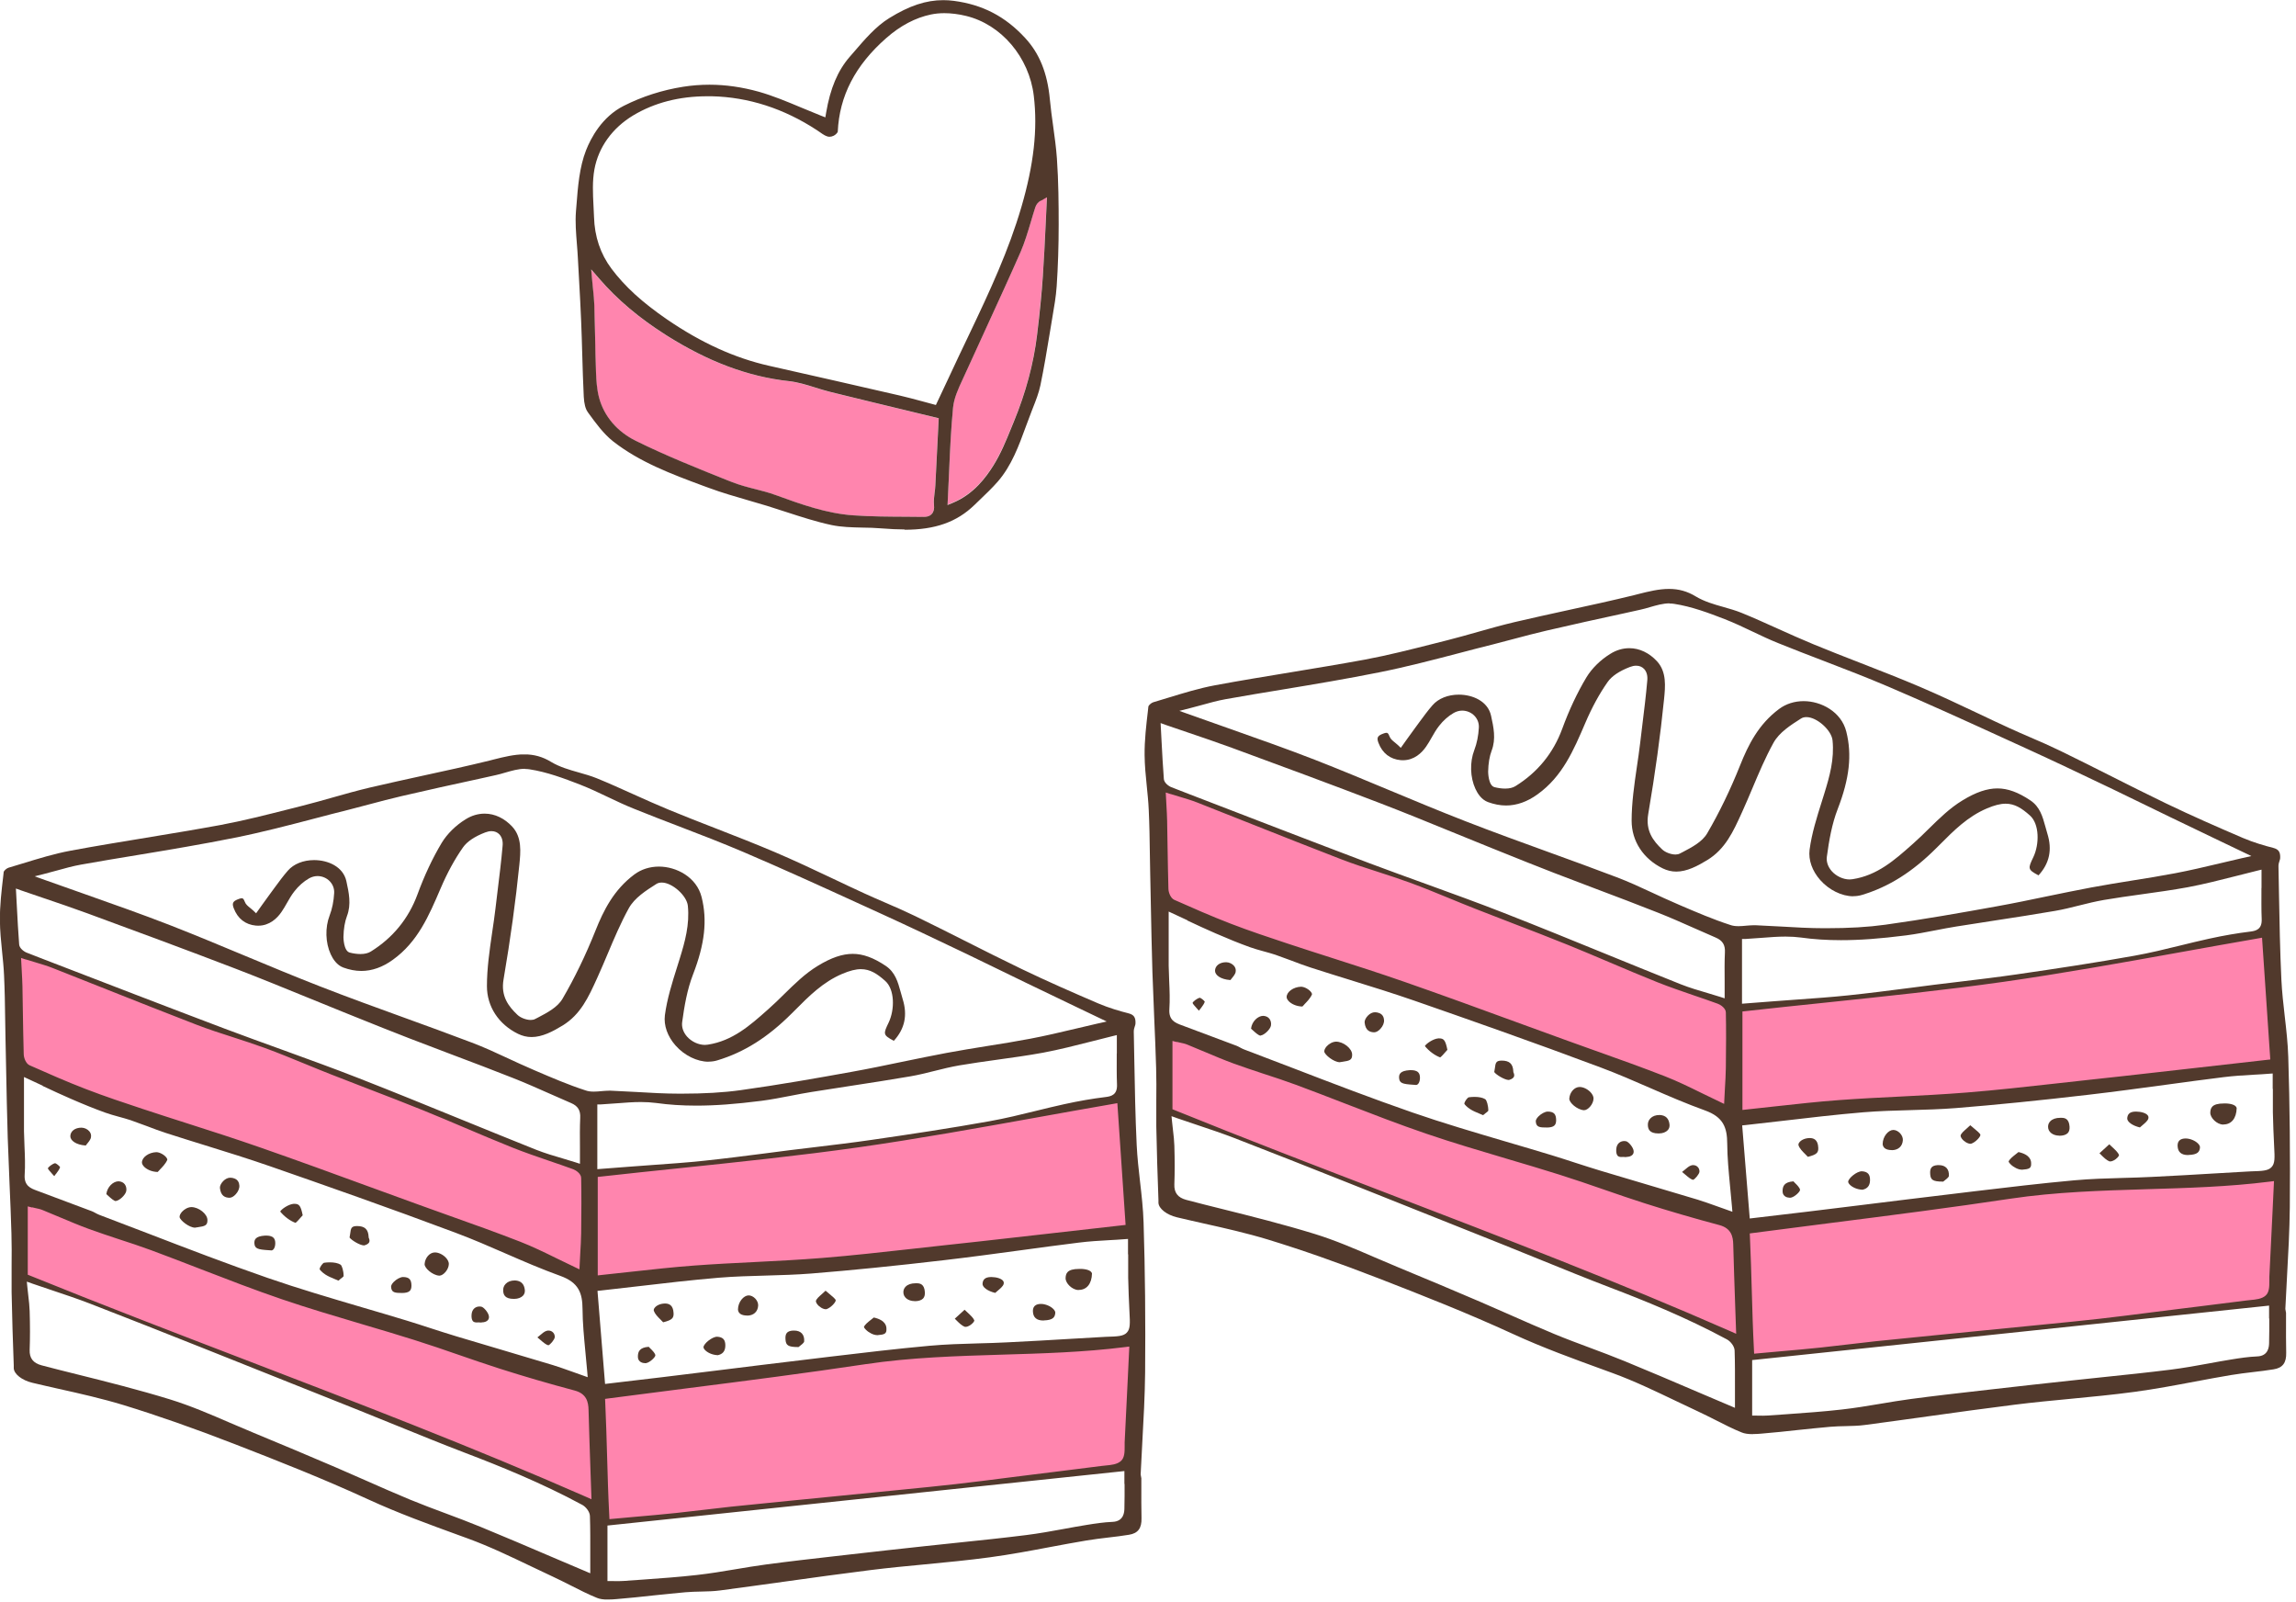 <svg width="347" height="242" viewBox="0 0 347 242" fill="none" xmlns="http://www.w3.org/2000/svg">
<g clip-path="url(#clip0_8467_5663)">
<path fill-rule="evenodd" clip-rule="evenodd" d="M91.872 211.842C92.158 217.675 92.171 223.327 92.483 228.979C95.965 228.656 98.992 228.398 102.007 228.089C104.774 227.805 107.542 227.43 110.309 227.146C114.363 226.721 118.417 226.333 122.47 225.933C126.017 225.585 129.564 225.224 133.125 224.875C136.827 224.501 140.543 224.166 144.233 223.74C148.131 223.301 152.016 222.772 155.901 222.294C159.37 221.869 162.852 221.456 166.321 221.004C167.231 220.888 168.374 220.914 168.946 220.385C169.426 219.933 169.297 218.771 169.349 217.92C169.582 213.416 169.79 208.912 170.024 204.086C156.836 205.751 143.766 204.719 130.825 206.667C117.936 208.603 104.982 210.125 91.872 211.855V211.842Z" fill="#FF85AE"/>
<path fill-rule="evenodd" clip-rule="evenodd" d="M169.453 184.639C169.037 178.561 168.647 172.754 168.27 167.27C155.42 169.489 142.622 172.018 129.734 173.851C116.845 175.683 103.865 176.819 90.755 178.29V192.136C95.484 191.646 100.175 191.052 104.891 190.704C111.271 190.239 117.689 190.085 124.069 189.568C130.253 189.078 136.412 188.304 142.583 187.646C146.988 187.168 151.38 186.678 155.784 186.175C160.345 185.658 164.918 185.142 169.466 184.626L169.453 184.639Z" fill="#FF85AE"/>
<path fill-rule="evenodd" clip-rule="evenodd" d="M87 190.988C87.078 189.336 87.195 187.814 87.221 186.304C87.273 183.542 87.286 180.768 87.221 178.006C87.221 177.709 86.714 177.297 86.363 177.167C83.323 176.058 80.218 175.116 77.203 173.916C72.656 172.109 68.186 170.096 63.652 168.263C59.052 166.405 54.388 164.676 49.763 162.856C46.423 161.54 43.123 160.108 39.758 158.856C36.354 157.604 32.833 156.636 29.429 155.333C22.14 152.546 14.916 149.604 7.64 146.752C6.393 146.261 5.093 145.926 3.638 145.461C3.703 146.752 3.794 147.861 3.82 148.984C3.885 152.417 3.911 155.836 4.015 159.269C4.015 159.695 4.288 160.34 4.612 160.482C7.419 161.734 10.238 162.973 13.11 164.082C15.916 165.166 18.788 166.121 21.646 167.063C27.545 169.012 33.508 170.818 39.381 172.87C47.476 175.696 55.505 178.677 63.561 181.607C68.628 183.439 73.721 185.194 78.737 187.143C81.465 188.201 84.064 189.607 87 190.988Z" fill="#FF85AE"/>
<path fill-rule="evenodd" clip-rule="evenodd" d="M103.774 209.403C112.622 208.28 121.756 207.106 130.682 205.764C137.529 204.732 144.519 204.525 151.276 204.331C157.369 204.151 163.684 203.97 169.894 203.183L170.973 203.041L170.739 207.88C170.583 211.326 170.414 214.642 170.245 217.946C170.245 218.126 170.245 218.307 170.245 218.501C170.245 219.391 170.245 220.398 169.569 221.017C168.894 221.649 167.893 221.74 167.023 221.817C166.828 221.83 166.633 221.856 166.438 221.882C164.047 222.191 161.644 222.488 159.253 222.785L156.018 223.185L152.211 223.662C149.586 223.998 146.962 224.333 144.337 224.63C141.674 224.927 139.01 225.198 136.347 225.456L119.001 227.172C116.143 227.456 113.271 227.74 110.413 228.037C109.075 228.179 107.737 228.334 106.398 228.502C104.969 228.669 103.54 228.837 102.111 228.992C100.045 229.211 97.966 229.392 95.744 229.586L91.638 229.96L91.587 229.018C91.43 226.063 91.34 223.056 91.262 220.139C91.184 217.442 91.106 214.655 90.976 211.868L90.937 211.042L91.768 210.939C95.783 210.409 99.798 209.893 103.787 209.39L103.774 209.403Z" fill="#FF85AE"/>
<path fill-rule="evenodd" clip-rule="evenodd" d="M102.63 176.109C111.492 175.18 120.665 174.225 129.604 172.96C138.543 171.696 147.599 170.057 156.343 168.483C160.267 167.773 164.19 167.076 168.114 166.392L169.115 166.224L170.414 185.452L152.926 187.426C149.509 187.814 146.091 188.201 142.674 188.562C141.011 188.743 139.348 188.923 137.672 189.117C133.242 189.607 128.655 190.123 124.134 190.485C120.716 190.756 117.247 190.936 113.882 191.104C110.959 191.246 107.919 191.401 104.956 191.62C101.721 191.853 98.421 192.214 95.237 192.575C93.769 192.73 92.301 192.898 90.833 193.053L89.832 193.156V177.503L90.638 177.413C94.64 176.961 98.642 176.548 102.617 176.135L102.63 176.109Z" fill="#FF85AE"/>
<path fill-rule="evenodd" clip-rule="evenodd" d="M3.924 144.597C4.392 144.751 4.846 144.88 5.275 145.01C6.211 145.293 7.107 145.552 7.978 145.9C10.758 146.997 13.539 148.094 16.319 149.203C20.711 150.946 25.258 152.752 29.754 154.481C31.547 155.165 33.418 155.772 35.224 156.365C36.809 156.882 38.459 157.411 40.057 158.004C42.136 158.766 44.215 159.617 46.228 160.443C47.515 160.972 48.788 161.489 50.087 162.005C51.919 162.727 53.764 163.437 55.609 164.147C58.416 165.218 61.209 166.302 63.99 167.425C66.108 168.276 68.212 169.18 70.317 170.07C72.682 171.077 75.112 172.109 77.528 173.077C79.347 173.799 81.231 174.445 83.063 175.064C84.258 175.477 85.467 175.877 86.649 176.316C87.117 176.484 88.091 177.116 88.104 177.993C88.156 180.419 88.143 183.078 88.104 186.33C88.091 187.388 88.026 188.433 87.962 189.53L87.806 192.395L86.571 191.814C85.636 191.375 84.726 190.924 83.843 190.498C81.972 189.582 80.192 188.704 78.373 187.994C74.839 186.614 71.188 185.323 67.667 184.058C66.186 183.529 64.691 183 63.21 182.458C60.794 181.581 58.377 180.703 55.96 179.826C50.425 177.8 44.695 175.709 39.044 173.735C35.38 172.457 31.625 171.257 27.974 170.083C25.752 169.373 23.53 168.663 21.321 167.928C18.541 167.012 15.591 166.018 12.746 164.921C9.823 163.798 6.912 162.521 4.197 161.308C3.443 160.972 3.092 159.927 3.066 159.295C3.001 157.166 2.975 155.049 2.936 152.92C2.923 151.617 2.897 150.313 2.871 148.997C2.858 148.249 2.806 147.5 2.767 146.7L2.625 144.197L3.885 144.597H3.924Z" fill="#FF85AE"/>
<path fill-rule="evenodd" clip-rule="evenodd" d="M5.353 182.161C5.73 182.239 6.12 182.329 6.509 182.484C7.38 182.832 8.237 183.194 9.095 183.555C10.537 184.162 12.018 184.794 13.5 185.336C14.994 185.878 16.514 186.381 18.034 186.872C19.632 187.401 21.282 187.943 22.893 188.536C25.388 189.452 27.87 190.42 30.338 191.375C34.353 192.924 38.498 194.524 42.63 195.931C46.618 197.285 50.75 198.511 54.739 199.686C57.389 200.473 60.053 201.26 62.69 202.086C64.951 202.796 67.212 203.583 69.408 204.331C71.474 205.041 73.526 205.751 75.605 206.422C79.204 207.57 82.998 208.68 86.87 209.7C88.923 210.242 89.235 211.674 89.274 213.003C89.352 215.997 89.456 218.978 89.56 221.998L89.728 227.095L88.403 226.514C71.383 219.03 53.725 212.255 36.653 205.699C26.038 201.621 15.046 197.402 4.301 193.053L3.729 192.821V181.736L4.859 182.019C5.028 182.058 5.184 182.097 5.34 182.136L5.353 182.161Z" fill="#FF85AE"/>
<path fill-rule="evenodd" clip-rule="evenodd" d="M88.78 225.714C88.637 221.43 88.481 217.236 88.364 213.042C88.325 211.803 88.052 210.964 86.636 210.59C82.842 209.583 79.074 208.487 75.332 207.299C71.006 205.919 66.744 204.318 62.418 202.963C55.739 200.86 48.957 199.053 42.331 196.795C35.678 194.524 29.169 191.827 22.569 189.388C19.476 188.239 16.293 187.323 13.188 186.188C10.81 185.323 8.51 184.265 6.172 183.323C5.704 183.129 5.184 183.065 4.638 182.923V192.24C32.677 203.596 61.144 213.571 88.767 225.701L88.78 225.714Z" fill="#FF85AE"/>
<path fill-rule="evenodd" clip-rule="evenodd" d="M91.937 241.69C92.366 241.69 92.795 241.664 93.211 241.625C95.082 241.47 96.94 241.277 98.798 241.07C100.396 240.903 102.007 240.735 103.605 240.593C104.384 240.528 105.177 240.502 105.957 240.49C106.905 240.464 107.88 240.451 108.815 240.322C112.05 239.896 115.285 239.444 118.534 238.993C122.782 238.399 127.174 237.793 131.501 237.251C134.281 236.902 137.113 236.631 139.855 236.373C143.051 236.063 146.351 235.754 149.587 235.315C152.653 234.902 155.758 234.321 158.759 233.753C160.565 233.418 162.384 233.07 164.19 232.773C165.295 232.592 166.412 232.45 167.53 232.321C168.556 232.205 169.596 232.076 170.622 231.908C171.986 231.689 172.558 230.927 172.519 229.392C172.48 227.856 172.493 226.32 172.493 224.785V223.314H172.48L172.389 222.785C172.467 221.197 172.545 219.597 172.636 218.01C172.831 214.526 173.026 210.925 173.065 207.39C173.13 199.673 173.065 192.033 172.831 184.704C172.766 182.652 172.532 180.574 172.298 178.561C172.09 176.754 171.882 174.883 171.791 173.038C171.583 168.702 171.505 164.289 171.427 160.017C171.402 158.637 171.376 157.256 171.35 155.875C171.35 155.578 171.427 155.32 171.505 155.088C171.557 154.933 171.609 154.778 171.609 154.662C171.648 153.746 171.376 153.333 170.583 153.126C169.271 152.791 167.569 152.3 165.971 151.616C162.242 150.016 158.279 148.287 154.368 146.403C151.445 144.997 148.56 143.538 145.663 142.08C143.22 140.854 140.777 139.615 138.322 138.428C136.854 137.718 135.333 137.047 133.852 136.415C132.8 135.963 131.76 135.512 130.721 135.034C129.11 134.299 127.499 133.537 125.901 132.776C123.042 131.421 120.08 130.027 117.117 128.763C114.168 127.511 111.128 126.324 108.178 125.175C105.827 124.259 103.462 123.343 101.123 122.375C99.278 121.614 97.446 120.788 95.666 119.988C93.886 119.188 92.041 118.349 90.196 117.6C89.339 117.252 88.39 116.981 87.481 116.723C86.052 116.323 84.57 115.897 83.284 115.123C82.011 114.348 80.725 113.987 79.23 113.987C77.736 113.987 76.19 114.361 74.566 114.774L73.968 114.929C70.642 115.742 67.238 116.491 63.951 117.2C61.261 117.794 58.559 118.375 55.882 119.007C54.024 119.446 52.14 119.975 50.321 120.491C48.814 120.917 47.307 121.343 45.787 121.73L43.747 122.246C40.33 123.111 36.796 124.014 33.262 124.672C29.546 125.356 25.765 125.975 22.101 126.582C18.346 127.201 14.448 127.834 10.654 128.543C8.212 128.995 5.756 129.756 3.391 130.479C2.69 130.698 2.001 130.905 1.299 131.111C0.988 131.202 0.585 131.589 0.559 131.744L0.494 132.35C0.234 134.57 -0.039 136.867 -0.013 139.112C9.15527e-05 140.648 0.156 142.235 0.312 143.758C0.429 144.932 0.559 146.145 0.611 147.358C0.715 149.565 0.754 151.797 0.78 153.952C0.793 154.946 0.806 155.952 0.832 156.946L0.923 161.398C0.988 164.908 1.065 168.418 1.169 171.941C1.247 174.251 1.338 176.561 1.442 178.871C1.546 181.361 1.663 183.865 1.728 186.355C1.78 187.981 1.767 189.633 1.754 191.22C1.754 192.562 1.741 193.904 1.754 195.246C1.819 198.937 1.949 202.692 2.079 206.319V206.744C2.118 207.622 3.313 208.564 4.872 208.938C6.211 209.261 7.562 209.558 8.913 209.867C12.109 210.577 15.41 211.325 18.606 212.293C23.751 213.868 29.234 215.79 35.392 218.178C41.915 220.707 48.84 223.43 55.687 226.579C60.17 228.643 64.873 230.347 69.408 231.998L70.72 232.476C73.968 233.663 77.138 235.186 80.218 236.657C81.348 237.199 82.466 237.728 83.596 238.257C84.493 238.67 85.363 239.122 86.246 239.56C87.546 240.219 88.871 240.903 90.222 241.445C90.651 241.625 91.21 241.703 91.911 241.703L91.937 241.69ZM169.959 224.217C169.959 225.417 169.972 226.682 169.933 227.946C169.92 228.424 169.881 229.895 168.127 229.96C166.841 230.011 165.542 230.205 164.203 230.424C163.073 230.605 161.943 230.811 160.825 231.018C158.941 231.366 156.992 231.715 155.044 231.96C151.639 232.386 148.17 232.747 144.818 233.095C143.194 233.263 141.557 233.431 139.933 233.611C136.139 234.024 132.332 234.437 128.538 234.876L126.16 235.147C122.743 235.534 119.222 235.934 115.753 236.399C114.207 236.605 112.674 236.863 111.141 237.122C109.244 237.444 107.269 237.767 105.32 237.986C102.604 238.296 99.837 238.489 97.147 238.683C96.173 238.747 95.186 238.825 94.211 238.889C93.964 238.902 93.717 238.915 93.471 238.915C93.263 238.915 92.327 238.902 92.327 238.902H91.807V230.514L169.933 222.281V224.23L169.959 224.217ZM4.807 193.93C5.821 194.279 6.795 194.601 7.744 194.924C9.771 195.608 11.694 196.24 13.591 196.976C19.242 199.157 24.959 201.428 30.481 203.621L33.431 204.796C40.343 207.544 47.255 210.306 54.167 213.068C55.999 213.803 57.818 214.539 59.65 215.287C63.158 216.707 66.783 218.191 70.369 219.559C75.32 221.443 81.79 224.036 88.001 227.392C88.546 227.688 89.144 228.437 89.157 229.082C89.222 231.005 89.209 232.902 89.209 234.902V237.728C89.209 237.728 85.22 236.038 83.622 235.354C79.88 233.753 76.229 232.192 72.552 230.682C70.824 229.972 69.031 229.301 67.303 228.656C65.536 227.998 63.704 227.314 61.924 226.579C59.702 225.662 57.467 224.669 55.298 223.714C53.777 223.043 52.257 222.372 50.724 221.714C46.748 220.01 42.578 218.255 38.329 216.5C37.147 216.01 35.977 215.507 34.795 215.003C31.846 213.726 28.792 212.409 25.7 211.455C21.049 210.022 16.228 208.809 11.564 207.648C9.797 207.209 8.043 206.77 6.289 206.306C5.015 205.97 4.431 205.222 4.483 203.957C4.548 202.202 4.548 200.292 4.483 198.111C4.457 197.363 4.379 196.614 4.275 195.763C4.223 195.35 4.171 194.924 4.132 194.459L4.054 193.659L4.82 193.93H4.807ZM170.466 207.867C170.31 211.313 170.141 214.629 169.972 217.933C169.972 218.113 169.972 218.307 169.972 218.513C169.972 219.365 169.972 220.242 169.427 220.746C168.842 221.288 167.919 221.365 167.101 221.443C166.893 221.455 166.698 221.481 166.503 221.507C164.113 221.817 161.722 222.114 159.318 222.41L156.083 222.81L152.276 223.288C149.652 223.623 147.04 223.959 144.415 224.256C141.752 224.553 139.088 224.824 136.425 225.082L119.079 226.798C116.221 227.082 113.35 227.366 110.491 227.663C109.153 227.804 107.815 227.959 106.463 228.127C105.034 228.295 103.605 228.463 102.176 228.617C100.11 228.837 98.031 229.017 95.809 229.211L92.106 229.547L92.08 229.005C91.924 226.049 91.833 223.043 91.755 220.139C91.677 217.442 91.6 214.655 91.47 211.855L91.444 211.377L91.911 211.313C95.926 210.783 99.941 210.267 103.93 209.764C112.778 208.641 121.925 207.467 130.851 206.125C137.672 205.106 144.649 204.899 151.406 204.693C157.512 204.512 163.827 204.331 170.063 203.544L170.674 203.467L170.466 207.841V207.867ZM4.872 182.432C5.041 182.471 5.21 182.51 5.366 182.549C5.73 182.626 6.107 182.703 6.471 182.858C7.328 183.207 8.186 183.568 9.043 183.929C10.485 184.536 11.979 185.168 13.461 185.71C14.955 186.252 16.475 186.755 17.995 187.259C19.593 187.775 21.23 188.317 22.841 188.91C25.336 189.827 27.805 190.794 30.286 191.749C34.301 193.298 38.459 194.911 42.591 196.318C46.592 197.685 50.724 198.898 54.713 200.086C57.363 200.873 60.014 201.647 62.651 202.486C64.899 203.196 67.173 203.97 69.356 204.731C71.422 205.441 73.487 206.164 75.566 206.822C79.165 207.97 82.972 209.08 86.844 210.112C88.637 210.59 88.923 211.816 88.949 213.055C89.027 216.049 89.131 219.042 89.235 222.062L89.391 226.54L88.637 226.204C71.604 218.72 53.946 211.945 36.861 205.389C26.246 201.312 15.267 197.105 4.522 192.743L4.197 192.614V182.29L4.846 182.458L4.872 182.432ZM170.505 189.53C170.505 190.756 170.505 191.904 170.505 193.066C170.544 194.795 170.609 196.537 170.7 198.266C170.791 199.957 170.83 200.795 170.31 201.35C169.79 201.918 168.907 201.944 167.166 201.996C166.932 201.996 166.711 202.021 166.477 202.034L161.995 202.292C158.734 202.486 155.472 202.679 152.198 202.834C150.743 202.912 149.275 202.95 147.82 202.989C145.403 203.054 142.895 203.131 140.466 203.351C135.489 203.802 130.422 204.409 125.537 204.989L122.445 205.364C117.611 205.931 112.791 206.538 107.958 207.132L99.954 208.112C98.096 208.332 96.251 208.551 94.38 208.77L91.444 209.119L90.3 195.053L90.807 195.001C92.626 194.795 94.445 194.588 96.238 194.382C100.305 193.904 104.514 193.414 108.646 193.066C111.011 192.872 113.415 192.808 115.74 192.743C118.001 192.679 120.34 192.614 122.613 192.433C128.694 191.943 135.255 191.285 142.648 190.42C146.52 189.969 150.444 189.439 154.251 188.923C157.187 188.523 160.111 188.123 163.047 187.762C164.593 187.568 166.1 187.478 167.712 187.388C168.439 187.349 169.18 187.31 169.92 187.246L170.479 187.207V189.543L170.505 189.53ZM6.432 164.082C7.913 164.779 9.303 165.424 10.706 166.031C12.603 166.857 14.292 167.541 15.903 168.121C16.553 168.354 17.242 168.547 17.904 168.728C18.515 168.896 19.125 169.063 19.723 169.257C20.542 169.541 21.347 169.851 22.166 170.147C23.127 170.509 24.089 170.883 25.063 171.193C27.051 171.838 29.052 172.457 31.053 173.077C34.262 174.07 37.575 175.103 40.811 176.225C48.606 178.935 58.858 182.523 68.966 186.317C71.474 187.259 73.981 188.343 76.398 189.401C79.087 190.575 81.868 191.775 84.661 192.782C87.468 193.788 88.026 195.388 88.04 197.814C88.052 199.918 88.26 202.021 88.468 204.241C88.559 205.235 88.663 206.254 88.754 207.312L88.819 208.099C88.819 208.099 86.935 207.441 86.428 207.248C85.415 206.886 84.505 206.564 83.596 206.28C81.153 205.544 78.724 204.822 76.281 204.099C73.838 203.376 71.396 202.654 68.953 201.918C67.654 201.531 66.368 201.105 65.068 200.692C63.886 200.305 62.691 199.918 61.508 199.557C59.221 198.86 56.935 198.189 54.648 197.518C49.971 196.137 45.124 194.717 40.434 193.091C34.405 191.001 28.337 188.678 22.478 186.42C19.983 185.465 17.501 184.51 15.007 183.568C14.799 183.491 14.591 183.374 14.396 183.271C14.227 183.181 14.071 183.09 13.902 183.026C11.122 181.981 8.354 180.935 5.561 179.903C4.652 179.568 3.612 179.18 3.729 177.49C3.82 176.096 3.768 174.651 3.703 173.257C3.677 172.483 3.638 171.709 3.625 170.934C3.612 169.283 3.612 167.631 3.625 165.902V162.74L6.458 164.056L6.432 164.082ZM170.102 185.091L152.991 187.026C149.574 187.413 146.156 187.801 142.739 188.162C141.076 188.343 139.4 188.523 137.737 188.717C133.307 189.207 128.733 189.723 124.212 190.085C120.807 190.356 117.325 190.536 113.973 190.704C111.037 190.846 108.009 191.001 105.034 191.22C101.786 191.453 98.499 191.827 95.302 192.175C93.834 192.33 92.379 192.498 90.911 192.653L90.339 192.717V177.838L90.807 177.787C94.809 177.335 98.811 176.922 102.786 176.509C111.66 175.58 120.833 174.625 129.772 173.361C138.725 172.083 147.768 170.457 156.525 168.883C160.449 168.173 164.359 167.476 168.296 166.792L168.868 166.689L170.115 185.116L170.102 185.091ZM3.898 144.971C4.366 145.126 4.82 145.255 5.262 145.384C6.198 145.668 7.081 145.926 7.939 146.261C10.719 147.358 13.5 148.455 16.28 149.565C20.672 151.307 25.232 153.113 29.715 154.843C31.521 155.539 33.392 156.146 35.211 156.727C36.796 157.243 38.433 157.772 40.031 158.353C42.11 159.114 44.176 159.966 46.19 160.792C47.476 161.321 48.762 161.85 50.048 162.353C51.88 163.076 53.725 163.785 55.57 164.495C58.364 165.566 61.17 166.65 63.951 167.773C66.069 168.625 68.174 169.528 70.278 170.418C72.643 171.425 75.086 172.457 77.502 173.425C79.321 174.148 81.218 174.793 83.05 175.425C84.246 175.838 85.454 176.238 86.636 176.677C87.052 176.832 87.832 177.361 87.832 177.993C87.884 180.419 87.871 183.065 87.832 186.317C87.819 187.362 87.754 188.407 87.689 189.504L87.572 191.801L86.87 191.465C85.935 191.027 85.025 190.588 84.142 190.149C82.258 189.22 80.478 188.356 78.633 187.633C75.086 186.252 71.448 184.949 67.914 183.697C66.432 183.168 64.938 182.639 63.457 182.097C61.04 181.219 58.624 180.342 56.22 179.464C50.685 177.438 44.955 175.348 39.29 173.373C35.626 172.096 31.858 170.883 28.221 169.721C25.999 169.012 23.79 168.302 21.568 167.566C18.801 166.65 15.851 165.669 13.006 164.573C10.082 163.45 7.185 162.172 4.483 160.972C3.898 160.714 3.599 159.824 3.586 159.308C3.521 157.178 3.495 155.062 3.456 152.933C3.43 151.629 3.417 150.313 3.391 149.01C3.378 148.261 3.326 147.5 3.287 146.7L3.183 144.751L3.898 144.984V144.971ZM168.777 159.204C168.777 160.83 168.751 162.366 168.816 163.902C168.868 165.424 167.958 165.669 167.036 165.773C165.126 166.005 163.099 166.353 160.851 166.844C159.396 167.166 157.941 167.515 156.486 167.876C154.238 168.431 151.899 168.999 149.587 169.412C143.701 170.47 137.789 171.36 131.734 172.238C128.889 172.651 125.992 172.999 123.185 173.335C121.938 173.49 120.69 173.632 119.443 173.786C118.144 173.954 116.845 174.122 115.545 174.29C112.531 174.677 109.426 175.077 106.346 175.399C103.787 175.67 101.175 175.851 98.642 176.032C97.537 176.109 96.433 176.187 95.316 176.277L90.274 176.664V166.882H90.781C91.638 166.831 92.509 166.766 93.367 166.702C94.51 166.611 95.692 166.521 96.849 166.521C97.693 166.521 98.447 166.573 99.161 166.663C101.097 166.934 103.085 167.063 105.229 167.063C108.074 167.063 111.102 166.844 115.065 166.34C116.559 166.147 118.079 165.85 119.547 165.566C120.587 165.36 121.626 165.166 122.665 164.998C124.653 164.676 126.641 164.366 128.629 164.069C131.565 163.618 134.606 163.153 137.594 162.637C138.802 162.43 140.037 162.121 141.219 161.824C142.44 161.514 143.714 161.205 144.974 160.985C146.871 160.663 148.794 160.392 150.665 160.133C152.965 159.811 155.342 159.488 157.655 159.062C160.124 158.598 162.592 157.965 164.983 157.359C166.048 157.088 167.101 156.817 168.153 156.559L168.79 156.404C168.79 156.404 168.79 158.469 168.79 159.153L168.777 159.204ZM3.157 134.531C4.301 134.931 5.405 135.305 6.484 135.667C8.809 136.454 11.005 137.202 13.188 138.002C20.516 140.699 28.091 143.487 35.613 146.377C39.277 147.784 42.967 149.294 46.54 150.752C48.346 151.487 50.165 152.223 51.971 152.959L53.894 153.733C56.545 154.804 59.195 155.862 61.859 156.894C64.016 157.72 66.173 158.546 68.329 159.359C71.409 160.521 74.488 161.682 77.541 162.895C79.412 163.631 81.27 164.456 83.076 165.257C84.155 165.734 85.233 166.211 86.311 166.676C87.338 167.115 87.754 167.786 87.689 168.921C87.624 170.367 87.637 171.786 87.65 173.296C87.65 173.903 87.65 175.851 87.65 175.851L86.974 175.632C86.337 175.425 85.701 175.245 85.064 175.051C83.726 174.664 82.349 174.251 81.036 173.735C77.32 172.251 73.605 170.741 69.901 169.231C64.769 167.141 59.468 164.973 54.219 162.921C50.399 161.424 46.462 160.004 42.669 158.624C39.771 157.578 36.887 156.533 34.002 155.449C24.92 152.017 15.708 148.455 6.795 145.022L4.041 143.951C3.599 143.783 2.949 143.28 2.897 142.725C2.755 140.841 2.651 138.97 2.547 136.97L2.404 134.26L3.131 134.518L3.157 134.531ZM79.334 116.194C79.568 116.194 79.789 116.207 80.023 116.245C82.647 116.645 85.233 117.613 87.663 118.555C89.118 119.123 90.56 119.807 91.937 120.465C93.159 121.046 94.432 121.652 95.692 122.156C98.005 123.098 100.331 123.988 102.656 124.878C105.853 126.104 109.166 127.382 112.375 128.75C118.326 131.292 124.302 134.015 130.084 136.66L133.307 138.131C137.321 139.964 141.362 141.887 145.273 143.758L146.273 144.235C147.975 145.048 149.665 145.874 151.354 146.7C152.575 147.293 153.796 147.9 155.018 148.481C157.512 149.694 160.02 150.894 162.67 152.158L167.257 154.352L165.815 154.675C164.684 154.933 163.58 155.191 162.514 155.449C160.176 156.004 157.98 156.52 155.745 156.946C153.575 157.359 151.354 157.72 149.21 158.056C147.157 158.391 145.104 158.714 143.051 159.101C140.79 159.527 138.543 159.991 136.282 160.456C133.813 160.972 131.267 161.501 128.746 161.953C123.471 162.908 117.78 163.914 111.933 164.727C109.322 165.089 106.45 165.257 102.916 165.257H102.721C100.513 165.257 98.265 165.127 96.095 164.998C94.822 164.921 93.561 164.856 92.288 164.805H92.093C91.716 164.805 91.34 164.844 90.963 164.869C90.56 164.908 90.144 164.947 89.755 164.947C89.274 164.947 88.858 164.895 88.507 164.766C85.909 163.927 83.362 162.83 80.893 161.772L80.335 161.527C79.126 161.011 77.931 160.456 76.736 159.901C74.969 159.075 73.15 158.236 71.305 157.54C67.888 156.236 64.392 154.972 61.014 153.746C56.883 152.249 52.608 150.7 48.437 149.074C44.592 147.577 40.72 145.964 36.978 144.403C33.275 142.854 29.455 141.267 25.661 139.783C21.412 138.131 16.995 136.583 12.733 135.073C10.771 134.389 8.796 133.692 6.821 132.982L5.236 132.415L6.86 132.002C7.458 131.847 8.03 131.692 8.601 131.537C9.849 131.189 11.018 130.866 12.239 130.647C15.072 130.143 17.917 129.666 20.763 129.201C25.609 128.401 30.611 127.563 35.496 126.582C39.563 125.769 43.656 124.698 47.606 123.665C49.256 123.227 50.906 122.801 52.569 122.388C53.648 122.117 54.739 121.833 55.817 121.536C57.441 121.11 59.053 120.672 60.69 120.297C64.613 119.381 68.55 118.517 72.487 117.665L74.93 117.123C75.397 117.02 75.865 116.891 76.333 116.749C77.32 116.465 78.334 116.168 79.321 116.168L79.334 116.194Z" fill="#51392C"/>
<path fill-rule="evenodd" clip-rule="evenodd" d="M107.087 160.417C107.542 160.417 107.997 160.353 108.412 160.224C112.479 158.998 116.052 156.74 119.664 153.126L120.171 152.623C122.237 150.546 124.368 148.39 127.291 147.152C128.421 146.674 129.318 146.442 130.11 146.442C131.488 146.442 132.54 147.113 133.774 148.21C135.243 149.5 135.23 152.572 134.307 154.507C133.489 156.223 133.411 156.391 135.087 157.269C136.75 155.449 137.178 153.385 136.425 150.971C136.321 150.623 136.217 150.275 136.126 149.913C135.697 148.365 135.295 146.906 133.852 145.939C132.02 144.713 130.435 144.132 128.876 144.132C127.317 144.132 125.628 144.7 123.601 145.939C121.678 147.1 120.08 148.687 118.521 150.21C117.767 150.958 116.988 151.72 116.169 152.442L115.922 152.662C113.363 154.933 110.712 157.282 106.983 157.849C106.84 157.875 106.697 157.888 106.541 157.888C105.554 157.888 104.514 157.398 103.826 156.624C103.254 155.965 102.994 155.191 103.098 154.443C103.423 152.042 103.852 149.513 104.748 147.216C106.515 142.648 106.918 139.048 106.035 135.551C105.281 132.531 102.215 130.944 99.59 130.944C98.2 130.944 96.914 131.357 95.874 132.131C92.756 134.454 91.21 137.577 90.001 140.609C88.507 144.351 86.831 147.81 85.012 150.92C84.259 152.21 82.7 153.023 81.322 153.746L80.894 153.965C80.712 154.068 80.478 154.12 80.218 154.12C79.529 154.12 78.659 153.785 78.204 153.346C76.853 152.068 75.67 150.533 76.099 148.016C77.165 141.758 77.944 136.093 78.49 130.673C78.685 128.724 78.906 126.53 77.424 124.917C76.255 123.653 74.774 122.943 73.254 122.943C72.253 122.943 71.279 123.227 70.356 123.807C68.888 124.711 67.576 126.001 66.757 127.356C65.38 129.653 64.146 132.273 63.093 135.15C61.742 138.815 59.364 141.719 56.038 143.784C55.648 144.029 55.116 144.158 54.479 144.158C53.972 144.158 53.401 144.08 52.855 143.938C51.919 143.693 51.907 141.629 51.907 141.603C51.932 140.325 52.114 139.28 52.439 138.415C53.115 136.647 52.725 134.867 52.348 133.15C51.867 130.944 49.555 129.963 47.476 129.963C45.839 129.963 44.384 130.544 43.5 131.563C42.798 132.363 42.149 133.254 41.512 134.118L40.85 135.021C40.46 135.538 40.096 136.067 39.68 136.635L38.706 138.002L38.277 137.589C38.121 137.447 37.965 137.318 37.822 137.202C37.471 136.918 37.134 136.66 36.991 136.247C36.809 135.731 36.64 135.731 36.536 135.731C36.341 135.731 36.055 135.847 35.86 135.925C35.172 136.222 35.055 136.518 35.328 137.241C35.925 138.815 37.095 139.719 38.68 139.861C38.797 139.861 38.914 139.874 39.031 139.874C40.733 139.874 41.876 138.764 42.526 137.822C42.837 137.383 43.097 136.918 43.37 136.441C43.708 135.847 44.059 135.228 44.501 134.673C45.111 133.886 45.891 133.189 46.709 132.724C47.099 132.505 47.541 132.376 47.983 132.376C48.684 132.376 49.36 132.66 49.841 133.163C50.308 133.654 50.542 134.286 50.503 134.944C50.438 136.157 50.205 137.331 49.815 138.338C49.113 140.157 49.178 142.454 49.984 144.197C50.308 144.906 50.906 145.835 51.88 146.197C52.803 146.532 53.712 146.713 54.609 146.713C56.22 146.713 57.831 146.145 59.377 145.022C63.132 142.325 64.808 138.402 66.588 134.247C67.602 131.873 68.732 129.808 69.966 128.053C70.59 127.163 71.721 126.401 73.332 125.782C73.669 125.653 73.981 125.588 74.28 125.588C74.774 125.588 75.19 125.769 75.489 126.092C75.865 126.505 76.034 127.111 75.956 127.847C75.761 130.105 75.475 132.389 75.203 134.609C75.086 135.512 74.982 136.402 74.878 137.306C74.735 138.493 74.566 139.68 74.384 140.88C73.994 143.551 73.591 146.313 73.591 149.01C73.591 152.094 75.359 154.778 78.282 156.211C78.945 156.533 79.62 156.701 80.335 156.701C81.946 156.701 83.544 155.862 85.025 154.959C87.754 153.294 88.949 150.649 90.222 147.848L90.339 147.59C90.859 146.442 91.353 145.281 91.847 144.106C92.808 141.822 93.808 139.461 95.03 137.241C95.9 135.667 97.641 134.557 99.187 133.576C99.421 133.421 99.707 133.357 100.019 133.357C101.591 133.357 103.8 135.331 103.956 136.867C104.242 139.693 103.527 142.287 102.708 144.919L102.345 146.081C101.591 148.468 100.812 150.933 100.487 153.397C100.292 154.933 100.876 156.598 102.098 157.979C103.436 159.488 105.359 160.43 107.087 160.43V160.417Z" fill="#51392C"/>
<path fill-rule="evenodd" clip-rule="evenodd" d="M29.533 185.491L29.884 185.439C30.975 185.284 31.365 185.168 31.352 184.355C31.352 183.439 30.04 182.394 28.909 182.394C28.376 182.42 27.857 182.716 27.493 183.116C27.259 183.387 27.129 183.671 27.142 183.891C27.181 184.368 28.584 185.504 29.481 185.504H29.52L29.533 185.491Z" fill="#51392C"/>
<path fill-rule="evenodd" clip-rule="evenodd" d="M66.406 192.756C66.991 192.756 67.823 191.853 67.836 190.975C67.836 190.691 67.667 190.33 67.355 190.007C66.9 189.543 66.264 189.246 65.731 189.246C64.938 189.246 64.237 190.046 64.172 191.001C64.133 191.607 65.354 192.678 66.368 192.756H66.406Z" fill="#51392C"/>
<path fill-rule="evenodd" clip-rule="evenodd" d="M24.115 176.78C24.53 176.354 25.037 175.838 25.284 175.258C25.297 175.219 25.284 175.116 25.193 174.974C24.881 174.509 24.141 174.096 23.621 174.096C22.478 174.135 21.451 174.87 21.451 175.658C21.451 175.851 21.581 176.096 21.802 176.316C22.166 176.677 22.88 177.064 23.829 177.09C23.92 176.987 24.024 176.884 24.128 176.78H24.115Z" fill="#51392C"/>
<path fill-rule="evenodd" clip-rule="evenodd" d="M51.387 193.298C51.569 193.169 51.88 192.937 51.932 192.833C51.932 192.033 51.685 191.233 51.465 191.091C51.088 190.859 50.529 190.743 49.84 190.743C49.542 190.743 49.243 190.769 48.97 190.807C48.788 190.859 48.333 191.427 48.307 191.775C48.333 191.879 48.684 192.266 49.178 192.588C49.594 192.859 50.061 193.053 50.62 193.285C50.789 193.35 50.958 193.427 51.14 193.504C51.218 193.44 51.309 193.375 51.4 193.311L51.387 193.298Z" fill="#51392C"/>
<path fill-rule="evenodd" clip-rule="evenodd" d="M77.71 196.266C78.295 196.266 78.776 196.072 79.061 195.763C79.256 195.543 79.347 195.259 79.321 194.937C79.23 194.008 78.737 193.517 77.827 193.479C77.204 193.479 76.749 193.659 76.424 193.995C76.151 194.279 76.021 194.64 76.047 195.027C76.073 195.608 76.281 196.266 77.645 196.266H77.736H77.71Z" fill="#51392C"/>
<path fill-rule="evenodd" clip-rule="evenodd" d="M44.656 184.781C44.851 184.652 45.228 184.226 45.436 183.981C45.54 183.852 45.644 183.736 45.748 183.633C45.462 182.226 45.228 181.903 44.526 181.903H44.371C43.591 181.968 42.539 182.703 42.344 183.065C42.98 183.839 43.851 184.484 44.669 184.781H44.656Z" fill="#51392C"/>
<path fill-rule="evenodd" clip-rule="evenodd" d="M34.678 180.987C34.977 180.987 35.328 180.794 35.626 180.458C36.003 180.058 36.211 179.542 36.172 179.129C36.146 178.845 36.068 177.993 34.782 177.955C34.431 177.955 34.041 178.148 33.729 178.471C33.418 178.793 33.223 179.181 33.236 179.49C33.366 180.768 34.067 180.961 34.665 180.987H34.691H34.678Z" fill="#51392C"/>
<path fill-rule="evenodd" clip-rule="evenodd" d="M17.527 181.465C18.06 181.413 18.944 180.574 19.074 180.006C19.152 179.645 19.074 179.245 18.866 178.961C18.658 178.677 18.333 178.522 17.917 178.497C17.112 178.497 16.202 179.335 16.072 180.432C16.176 180.523 16.293 180.626 16.397 180.729C16.735 181.039 17.242 181.49 17.515 181.49H17.527V181.465Z" fill="#51392C"/>
<path fill-rule="evenodd" clip-rule="evenodd" d="M13.084 172.922C13.344 172.612 13.682 172.225 13.747 171.864C13.825 171.451 13.669 171.154 13.513 170.96C13.24 170.625 12.785 170.405 12.317 170.393C11.317 170.393 10.641 170.935 10.628 171.683C10.628 172.315 11.434 172.986 12.954 173.09C12.993 173.038 13.045 172.986 13.097 172.922H13.084Z" fill="#51392C"/>
<path fill-rule="evenodd" clip-rule="evenodd" d="M55.077 188.175C55.428 188.085 55.687 187.917 55.791 187.723C55.869 187.556 55.869 187.349 55.752 187.078L55.713 187.001V186.91C55.661 185.749 55.129 185.259 53.946 185.259C53.102 185.271 53.024 185.568 52.92 186.446C52.894 186.626 52.868 186.82 52.829 186.988C53.063 187.362 54.388 188.188 55.025 188.188C55.064 188.188 55.077 188.188 55.077 188.188V188.175Z" fill="#51392C"/>
<path fill-rule="evenodd" clip-rule="evenodd" d="M60.703 195.376C61.924 195.376 62.171 194.976 62.184 194.279C62.184 193.814 62.093 193.479 61.898 193.272C61.703 193.066 61.365 192.962 60.91 192.962C60.521 192.962 59.91 193.285 59.494 193.711C59.196 194.021 59.105 194.279 59.105 194.408C59.144 195.143 59.455 195.363 60.417 195.363H60.69L60.703 195.376Z" fill="#51392C"/>
<path fill-rule="evenodd" clip-rule="evenodd" d="M40.979 188.949C41.343 188.949 41.603 188.485 41.603 187.839C41.603 187.478 41.512 187.207 41.33 187.026C41.057 186.755 40.603 186.704 40.265 186.704C40.2 186.704 40.122 186.704 40.057 186.704C38.589 186.794 38.42 187.323 38.446 187.865C38.498 188.665 38.926 188.807 40.616 188.911L40.979 188.936V188.949Z" fill="#51392C"/>
<path fill-rule="evenodd" clip-rule="evenodd" d="M72.786 199.815C73.202 199.815 73.526 199.699 73.721 199.492C73.864 199.337 73.929 199.118 73.89 198.886C73.825 198.344 73.111 197.505 72.734 197.44C72.643 197.427 72.565 197.415 72.474 197.415C71.928 197.415 71.318 197.75 71.266 198.679C71.24 199.131 71.318 199.453 71.474 199.634C71.591 199.763 71.785 199.828 72.058 199.828C72.136 199.828 72.214 199.828 72.292 199.815C72.539 199.828 72.656 199.841 72.76 199.841L72.786 199.815Z" fill="#51392C"/>
<path fill-rule="evenodd" clip-rule="evenodd" d="M82.894 203.273C83.167 203.17 83.817 202.421 83.843 202.047C83.856 201.776 83.765 201.518 83.583 201.337C83.414 201.157 83.167 201.053 82.907 201.053C82.816 201.053 82.725 201.053 82.621 201.092C82.297 201.17 81.959 201.466 81.53 201.828C81.426 201.918 81.335 201.995 81.218 202.086C81.361 202.202 81.504 202.331 81.634 202.434C82.115 202.847 82.543 203.221 82.894 203.273Z" fill="#51392C"/>
<path fill-rule="evenodd" clip-rule="evenodd" d="M8.432 177.425C8.757 176.987 9.004 176.651 9.082 176.354C8.952 176.148 8.51 175.799 8.328 175.761C7.913 175.851 7.276 176.354 7.237 176.548C7.25 176.677 7.614 177.064 7.861 177.348C7.965 177.464 8.082 177.593 8.199 177.722C8.276 177.619 8.354 177.516 8.419 177.413L8.432 177.425Z" fill="#51392C"/>
<path fill-rule="evenodd" clip-rule="evenodd" d="M163.034 194.911C164.242 194.911 164.996 193.982 165.035 192.433C164.957 192.059 164.424 191.788 163.476 191.737C163.346 191.737 163.229 191.737 163.112 191.737C161.241 191.737 161.072 192.446 161.046 193.13C161.033 193.93 162.06 194.898 162.956 194.924H163.021L163.034 194.911Z" fill="#51392C"/>
<path fill-rule="evenodd" clip-rule="evenodd" d="M112.895 198.795C113.882 198.795 114.532 198.214 114.584 197.272C114.597 196.911 114.441 196.537 114.155 196.227C113.856 195.917 113.493 195.737 113.129 195.737C112.401 195.75 111.544 196.705 111.531 197.866C111.57 198.447 112.024 198.769 112.882 198.782H112.908L112.895 198.795Z" fill="#51392C"/>
<path fill-rule="evenodd" clip-rule="evenodd" d="M138.244 196.614C138.815 196.614 139.244 196.473 139.504 196.214C139.712 195.995 139.803 195.672 139.777 195.247C139.699 194.059 139.088 193.905 138.556 193.905C138.491 193.905 138.439 193.905 138.374 193.905C137.711 193.905 137.204 194.085 136.88 194.408C136.646 194.64 136.529 194.924 136.529 195.26C136.529 196.034 137.23 196.589 138.218 196.602H138.244V196.614Z" fill="#51392C"/>
<path fill-rule="evenodd" clip-rule="evenodd" d="M108.438 204.783C109.218 204.628 109.595 204.176 109.621 203.376C109.647 202.46 109.283 202.034 108.386 201.983C107.607 201.983 106.359 203.028 106.32 203.557C106.32 203.66 106.385 203.815 106.528 203.97C106.866 204.344 107.581 204.731 108.451 204.77L108.438 204.783Z" fill="#51392C"/>
<path fill-rule="evenodd" clip-rule="evenodd" d="M157.759 199.518C159.123 199.479 159.435 199.053 159.487 198.382C159.5 198.215 159.409 198.021 159.227 197.827C158.798 197.363 157.993 197.027 157.317 197.027C156.992 197.027 156.603 197.092 156.356 197.35C156.122 197.595 156.096 197.944 156.109 198.189C156.148 199.079 156.681 199.531 157.668 199.531H157.746L157.759 199.518Z" fill="#51392C"/>
<path fill-rule="evenodd" clip-rule="evenodd" d="M132.579 201.75C133.67 201.66 134.008 201.557 133.969 200.782C133.969 200.46 133.917 199.492 132.059 199.079C131.916 199.208 131.76 199.324 131.604 199.44C131.15 199.802 130.721 200.137 130.565 200.511C130.565 200.524 130.617 200.679 130.864 200.924C131.319 201.389 132.046 201.737 132.514 201.737H132.579V201.75Z" fill="#51392C"/>
<path fill-rule="evenodd" clip-rule="evenodd" d="M100.227 199.802C101.552 199.466 101.838 199.182 101.799 198.421C101.747 197.156 101.058 196.976 100.539 196.963C99.837 196.963 99.213 197.234 98.927 197.634C98.811 197.789 98.772 197.944 98.823 198.086C98.979 198.537 99.382 198.95 99.824 199.389C99.954 199.531 100.097 199.66 100.227 199.802Z" fill="#51392C"/>
<path fill-rule="evenodd" clip-rule="evenodd" d="M120.665 203.557C120.665 203.557 120.782 203.467 120.847 203.415C121.054 203.26 121.522 202.899 121.535 202.705C121.574 202.202 121.457 201.776 121.197 201.492C120.937 201.208 120.535 201.053 120.028 201.053C119.963 201.053 119.898 201.053 119.833 201.053C118.95 201.118 118.638 201.492 118.716 202.421C118.781 203.26 119.08 203.544 120.613 203.544H120.665V203.557Z" fill="#51392C"/>
<path fill-rule="evenodd" clip-rule="evenodd" d="M150.405 195.363C150.535 195.246 150.665 195.13 150.808 195.014C151.185 194.692 151.587 194.356 151.678 194.033C151.73 193.84 151.704 193.685 151.6 193.543C151.341 193.195 150.639 192.975 149.82 192.962C148.755 192.962 148.547 193.453 148.495 193.943C148.43 194.485 149.262 195.092 150.418 195.363H150.405Z" fill="#51392C"/>
<path fill-rule="evenodd" clip-rule="evenodd" d="M124.783 197.827C124.783 197.827 124.9 197.827 124.952 197.802C125.602 197.569 126.316 196.769 126.303 196.485C126.303 196.292 125.758 195.853 125.368 195.53C125.173 195.376 124.965 195.208 124.77 195.027C124.588 195.195 124.419 195.35 124.25 195.505C123.783 195.918 123.406 196.24 123.315 196.563C123.289 196.64 123.341 196.834 123.497 197.053C123.809 197.479 124.393 197.827 124.796 197.827H124.783Z" fill="#51392C"/>
<path fill-rule="evenodd" clip-rule="evenodd" d="M145.936 200.499C146.248 200.499 146.715 200.24 147.027 199.905C147.235 199.686 147.261 199.531 147.248 199.505C147.092 199.131 146.715 198.782 146.248 198.344C146.105 198.202 145.949 198.06 145.78 197.905L144.299 199.26C144.377 199.337 144.442 199.402 144.519 199.479C144.948 199.905 145.364 200.318 145.806 200.486H145.936V200.499Z" fill="#51392C"/>
<path fill-rule="evenodd" clip-rule="evenodd" d="M97.446 205.983C97.537 205.983 97.628 205.983 97.706 205.957C98.265 205.828 99.031 205.08 99.044 204.809C99.044 204.512 98.59 204.047 98.278 203.751C98.2 203.673 98.109 203.583 98.044 203.505C96.615 203.609 96.407 204.28 96.407 204.989C96.407 205.273 96.485 205.506 96.667 205.673C96.849 205.867 97.147 205.97 97.459 205.97L97.446 205.983Z" fill="#51392C"/>
</g>
<g clip-path="url(#clip1_8467_5663)">
<path fill-rule="evenodd" clip-rule="evenodd" d="M264.872 186.842C265.158 192.675 265.171 198.327 265.483 203.979C268.965 203.656 271.992 203.398 275.007 203.089C277.774 202.805 280.542 202.43 283.309 202.146C287.363 201.721 291.417 201.333 295.47 200.933C299.017 200.585 302.564 200.224 306.125 199.875C309.827 199.501 313.543 199.166 317.233 198.74C321.131 198.301 325.016 197.772 328.901 197.294C332.37 196.869 335.852 196.456 339.321 196.004C340.231 195.888 341.374 195.914 341.946 195.385C342.426 194.933 342.297 193.771 342.349 192.92C342.582 188.416 342.79 183.912 343.024 179.086C329.836 180.751 316.766 179.719 303.825 181.667C290.936 183.603 277.982 185.125 264.872 186.855V186.842Z" fill="#FF85AE"/>
<path fill-rule="evenodd" clip-rule="evenodd" d="M342.453 159.639C342.037 153.561 341.647 147.754 341.27 142.27C328.42 144.489 315.622 147.018 302.734 148.851C289.845 150.683 276.865 151.819 263.755 153.29V167.136C268.484 166.646 273.175 166.052 277.891 165.704C284.271 165.239 290.689 165.085 297.069 164.568C303.253 164.078 309.412 163.304 315.583 162.646C319.988 162.168 324.38 161.678 328.784 161.175C333.345 160.658 337.918 160.142 342.466 159.626L342.453 159.639Z" fill="#FF85AE"/>
<path fill-rule="evenodd" clip-rule="evenodd" d="M260 165.988C260.078 164.336 260.195 162.814 260.221 161.304C260.273 158.542 260.286 155.768 260.221 153.006C260.221 152.709 259.714 152.297 259.363 152.167C256.323 151.058 253.218 150.116 250.203 148.916C245.656 147.109 241.186 145.096 236.652 143.263C232.052 141.405 227.388 139.676 222.763 137.856C219.423 136.54 216.123 135.108 212.758 133.856C209.354 132.604 205.833 131.636 202.429 130.333C195.14 127.546 187.916 124.604 180.64 121.752C179.393 121.261 178.093 120.926 176.638 120.461C176.703 121.752 176.794 122.861 176.82 123.984C176.885 127.417 176.911 130.836 177.015 134.269C177.015 134.695 177.288 135.34 177.612 135.482C180.419 136.734 183.238 137.973 186.11 139.082C188.916 140.166 191.788 141.121 194.646 142.063C200.545 144.012 206.509 145.818 212.381 147.87C220.476 150.696 228.505 153.677 236.561 156.607C241.628 158.439 246.721 160.194 251.737 162.143C254.465 163.201 257.064 164.607 260 165.988Z" fill="#FF85AE"/>
<path fill-rule="evenodd" clip-rule="evenodd" d="M276.774 184.403C285.622 183.28 294.756 182.106 303.682 180.764C310.529 179.732 317.519 179.525 324.276 179.331C330.369 179.151 336.684 178.97 342.894 178.183L343.973 178.041L343.739 182.88C343.583 186.326 343.414 189.642 343.245 192.946C343.245 193.126 343.245 193.307 343.245 193.501C343.245 194.391 343.245 195.398 342.569 196.017C341.894 196.649 340.893 196.74 340.023 196.817C339.828 196.83 339.633 196.856 339.438 196.882C337.047 197.191 334.644 197.488 332.253 197.785L329.018 198.185L325.211 198.662C322.586 198.998 319.962 199.333 317.337 199.63C314.674 199.927 312.01 200.198 309.347 200.456L292.001 202.172C289.143 202.456 286.271 202.74 283.413 203.037C282.075 203.179 280.737 203.334 279.398 203.502C277.969 203.669 276.54 203.837 275.111 203.992C273.045 204.211 270.966 204.392 268.744 204.586L264.638 204.96L264.586 204.018C264.431 201.063 264.34 198.056 264.262 195.139C264.184 192.442 264.106 189.655 263.976 186.868L263.937 186.042L264.768 185.939C268.783 185.409 272.798 184.893 276.787 184.39L276.774 184.403Z" fill="#FF85AE"/>
<path fill-rule="evenodd" clip-rule="evenodd" d="M275.63 151.109C284.492 150.18 293.665 149.225 302.604 147.96C311.543 146.696 320.599 145.057 329.343 143.483C333.267 142.773 337.19 142.076 341.114 141.392L342.115 141.224L343.414 160.452L325.926 162.426C322.509 162.814 319.091 163.201 315.674 163.562C314.011 163.743 312.348 163.923 310.672 164.117C306.242 164.607 301.655 165.123 297.134 165.485C293.716 165.756 290.247 165.936 286.882 166.104C283.959 166.246 280.919 166.401 277.956 166.62C274.721 166.853 271.421 167.214 268.238 167.575C266.769 167.73 265.301 167.898 263.833 168.053L262.833 168.156V152.503L263.638 152.413C267.64 151.961 271.642 151.548 275.617 151.135L275.63 151.109Z" fill="#FF85AE"/>
<path fill-rule="evenodd" clip-rule="evenodd" d="M176.924 119.597C177.392 119.751 177.846 119.88 178.275 120.01C179.211 120.293 180.107 120.552 180.978 120.9C183.758 121.997 186.539 123.094 189.319 124.203C193.711 125.946 198.258 127.752 202.754 129.481C204.547 130.165 206.418 130.772 208.224 131.365C209.809 131.882 211.459 132.411 213.057 133.004C215.136 133.766 217.215 134.617 219.229 135.443C220.515 135.972 221.788 136.489 223.087 137.005C224.919 137.727 226.764 138.437 228.609 139.147C231.416 140.218 234.209 141.302 236.99 142.425C239.108 143.276 241.212 144.18 243.317 145.07C245.682 146.077 248.112 147.109 250.528 148.077C252.347 148.799 254.231 149.445 256.063 150.064C257.259 150.477 258.467 150.877 259.649 151.316C260.117 151.484 261.091 152.116 261.104 152.993C261.156 155.419 261.143 158.078 261.104 161.33C261.091 162.388 261.026 163.433 260.961 164.53L260.806 167.395L259.571 166.814C258.636 166.375 257.726 165.924 256.843 165.498C254.972 164.582 253.192 163.704 251.373 162.994C247.839 161.614 244.188 160.323 240.667 159.058C239.185 158.529 237.691 158 236.21 157.458C233.793 156.581 231.377 155.703 228.96 154.826C223.425 152.8 217.695 150.709 212.043 148.735C208.379 147.457 204.625 146.257 200.974 145.083C198.752 144.373 196.53 143.663 194.321 142.928C191.541 142.012 188.591 141.018 185.746 139.921C182.823 138.798 179.912 137.521 177.197 136.308C176.443 135.972 176.092 134.927 176.066 134.295C176.001 132.166 175.975 130.049 175.936 127.92C175.923 126.617 175.897 125.313 175.871 123.997C175.858 123.249 175.806 122.5 175.767 121.7L175.625 119.197L176.885 119.597H176.924Z" fill="#FF85AE"/>
<path fill-rule="evenodd" clip-rule="evenodd" d="M178.353 157.161C178.73 157.239 179.12 157.329 179.509 157.484C180.38 157.832 181.237 158.194 182.095 158.555C183.537 159.162 185.018 159.794 186.5 160.336C187.994 160.878 189.514 161.381 191.034 161.872C192.632 162.401 194.282 162.943 195.893 163.536C198.388 164.452 200.87 165.42 203.338 166.375C207.353 167.924 211.498 169.524 215.63 170.931C219.618 172.285 223.75 173.511 227.739 174.686C230.389 175.473 233.053 176.26 235.69 177.086C237.951 177.796 240.212 178.583 242.408 179.331C244.474 180.041 246.526 180.751 248.605 181.422C252.204 182.57 255.998 183.68 259.87 184.7C261.923 185.242 262.235 186.674 262.274 188.003C262.352 190.997 262.456 193.978 262.56 196.998L262.729 202.095L261.403 201.514C244.383 194.03 226.725 187.255 209.653 180.699C199.038 176.621 188.046 172.402 177.301 168.053L176.729 167.821V156.736L177.859 157.019C178.028 157.058 178.184 157.097 178.34 157.136L178.353 157.161Z" fill="#FF85AE"/>
<path fill-rule="evenodd" clip-rule="evenodd" d="M261.78 200.714C261.637 196.43 261.481 192.236 261.364 188.042C261.325 186.803 261.052 185.964 259.636 185.59C255.842 184.583 252.074 183.487 248.332 182.299C244.006 180.919 239.744 179.318 235.418 177.963C228.739 175.86 221.957 174.053 215.331 171.795C208.678 169.524 202.169 166.827 195.569 164.388C192.476 163.239 189.293 162.323 186.188 161.188C183.81 160.323 181.51 159.265 179.172 158.323C178.704 158.129 178.184 158.065 177.638 157.923V167.24C205.677 178.596 234.144 188.571 261.767 200.701L261.78 200.714Z" fill="#FF85AE"/>
<path fill-rule="evenodd" clip-rule="evenodd" d="M264.937 216.69C265.366 216.69 265.795 216.664 266.211 216.625C268.082 216.47 269.94 216.277 271.798 216.07C273.396 215.903 275.007 215.735 276.605 215.593C277.384 215.528 278.177 215.502 278.957 215.49C279.905 215.464 280.88 215.451 281.815 215.322C285.05 214.896 288.285 214.444 291.534 213.993C295.782 213.399 300.174 212.793 304.501 212.251C307.281 211.902 310.113 211.631 312.855 211.373C316.051 211.063 319.351 210.754 322.587 210.315C325.653 209.902 328.758 209.321 331.759 208.753C333.565 208.418 335.384 208.07 337.19 207.773C338.295 207.592 339.412 207.45 340.53 207.321C341.556 207.205 342.596 207.076 343.622 206.908C344.986 206.689 345.558 205.927 345.519 204.392C345.48 202.856 345.493 201.32 345.493 199.785V198.314H345.48L345.389 197.785C345.467 196.197 345.545 194.597 345.636 193.01C345.831 189.526 346.026 185.925 346.065 182.39C346.13 174.673 346.065 167.033 345.831 159.704C345.766 157.652 345.532 155.574 345.298 153.561C345.09 151.754 344.882 149.883 344.791 148.038C344.583 143.702 344.505 139.289 344.427 135.017C344.402 133.637 344.376 132.256 344.35 130.875C344.35 130.578 344.427 130.32 344.505 130.088C344.557 129.933 344.609 129.778 344.609 129.662C344.648 128.746 344.376 128.333 343.583 128.126C342.271 127.791 340.569 127.3 338.971 126.616C335.242 125.016 331.279 123.287 327.368 121.403C324.445 119.997 321.56 118.538 318.663 117.08C316.22 115.854 313.777 114.615 311.322 113.428C309.854 112.718 308.333 112.047 306.852 111.415C305.8 110.963 304.76 110.512 303.721 110.034C302.11 109.299 300.499 108.537 298.901 107.776C296.042 106.421 293.08 105.027 290.117 103.763C287.168 102.511 284.128 101.324 281.178 100.175C278.827 99.259 276.462 98.343 274.123 97.375C272.278 96.614 270.446 95.788 268.666 94.988C266.886 94.188 265.041 93.349 263.196 92.6C262.339 92.252 261.39 91.981 260.481 91.723C259.052 91.323 257.57 90.897 256.284 90.123C255.011 89.348 253.725 88.987 252.23 88.987C250.736 88.987 249.19 89.361 247.566 89.774L246.968 89.929C243.642 90.742 240.238 91.49 236.951 92.2C234.261 92.794 231.559 93.375 228.882 94.007C227.024 94.446 225.14 94.975 223.321 95.491C221.814 95.917 220.307 96.343 218.787 96.73L216.747 97.246C213.33 98.111 209.796 99.014 206.262 99.672C202.546 100.356 198.765 100.975 195.101 101.582C191.346 102.201 187.448 102.834 183.654 103.543C181.212 103.995 178.756 104.756 176.391 105.479C175.69 105.698 175.001 105.905 174.299 106.111C173.988 106.202 173.585 106.589 173.559 106.744L173.494 107.35C173.234 109.57 172.961 111.867 172.987 114.112C173 115.648 173.156 117.235 173.312 118.758C173.429 119.932 173.559 121.145 173.611 122.358C173.715 124.565 173.754 126.797 173.78 128.952C173.793 129.946 173.806 130.952 173.832 131.946L173.923 136.398C173.988 139.908 174.065 143.418 174.169 146.941C174.247 149.251 174.338 151.561 174.442 153.871C174.546 156.361 174.663 158.865 174.728 161.355C174.78 162.981 174.767 164.633 174.754 166.22C174.754 167.562 174.741 168.904 174.754 170.246C174.819 173.937 174.949 177.692 175.079 181.319V181.744C175.118 182.622 176.313 183.564 177.872 183.938C179.211 184.261 180.562 184.558 181.913 184.867C185.109 185.577 188.41 186.325 191.606 187.293C196.751 188.868 202.234 190.79 208.393 193.178C214.915 195.707 221.84 198.43 228.687 201.579C233.17 203.643 237.873 205.347 242.408 206.998L243.72 207.476C246.968 208.663 250.139 210.186 253.218 211.657C254.348 212.199 255.466 212.728 256.596 213.257C257.492 213.67 258.363 214.122 259.246 214.56C260.546 215.219 261.871 215.903 263.222 216.445C263.651 216.625 264.21 216.703 264.911 216.703L264.937 216.69ZM342.959 199.217C342.959 200.417 342.972 201.682 342.933 202.946C342.92 203.424 342.881 204.895 341.127 204.96C339.841 205.011 338.542 205.205 337.203 205.424C336.073 205.605 334.943 205.811 333.825 206.018C331.941 206.366 329.992 206.715 328.044 206.96C324.639 207.386 321.17 207.747 317.818 208.095C316.194 208.263 314.557 208.431 312.933 208.611C309.139 209.024 305.332 209.437 301.538 209.876L299.16 210.147C295.743 210.534 292.222 210.934 288.753 211.399C287.207 211.605 285.674 211.863 284.141 212.122C282.244 212.444 280.269 212.767 278.32 212.986C275.604 213.296 272.837 213.489 270.147 213.683C269.173 213.747 268.186 213.825 267.211 213.889C266.964 213.902 266.717 213.915 266.471 213.915C266.263 213.915 265.327 213.902 265.327 213.902H264.807V205.514L342.933 197.281V199.23L342.959 199.217ZM177.807 168.93C178.821 169.279 179.795 169.601 180.744 169.924C182.771 170.608 184.694 171.24 186.591 171.976C192.242 174.157 197.959 176.428 203.481 178.621L206.431 179.796C213.343 182.544 220.255 185.306 227.167 188.068C228.999 188.803 230.818 189.539 232.65 190.287C236.158 191.707 239.783 193.191 243.369 194.559C248.32 196.443 254.79 199.036 261.001 202.392C261.546 202.688 262.144 203.437 262.157 204.082C262.222 206.005 262.209 207.902 262.209 209.902V212.728C262.209 212.728 258.22 211.038 256.622 210.354C252.88 208.753 249.229 207.192 245.552 205.682C243.824 204.972 242.031 204.301 240.303 203.656C238.536 202.998 236.704 202.314 234.924 201.579C232.702 200.662 230.467 199.669 228.298 198.714C226.777 198.043 225.257 197.372 223.724 196.714C219.748 195.01 215.578 193.255 211.329 191.5C210.147 191.01 208.977 190.507 207.795 190.003C204.846 188.726 201.792 187.409 198.7 186.455C194.048 185.022 189.228 183.809 184.564 182.648C182.797 182.209 181.043 181.77 179.289 181.306C178.015 180.97 177.431 180.222 177.483 178.957C177.548 177.202 177.548 175.292 177.483 173.111C177.457 172.363 177.379 171.614 177.275 170.763C177.223 170.35 177.171 169.924 177.132 169.459L177.054 168.659L177.82 168.93H177.807ZM343.466 182.867C343.31 186.313 343.141 189.629 342.972 192.933C342.972 193.113 342.972 193.307 342.972 193.513C342.972 194.365 342.972 195.242 342.427 195.746C341.842 196.288 340.919 196.365 340.101 196.443C339.893 196.455 339.698 196.481 339.503 196.507C337.113 196.817 334.722 197.114 332.318 197.41L329.083 197.81L325.276 198.288C322.652 198.623 320.04 198.959 317.415 199.256C314.752 199.553 312.088 199.824 309.425 200.082L292.079 201.798C289.221 202.082 286.35 202.366 283.491 202.663C282.153 202.804 280.815 202.959 279.463 203.127C278.034 203.295 276.605 203.463 275.176 203.617C273.11 203.837 271.031 204.017 268.809 204.211L265.106 204.547L265.08 204.005C264.924 201.049 264.833 198.043 264.755 195.139C264.677 192.442 264.6 189.655 264.47 186.855L264.444 186.377L264.911 186.313C268.926 185.783 272.941 185.267 276.93 184.764C285.778 183.641 294.925 182.467 303.851 181.125C310.672 180.106 317.649 179.899 324.406 179.693C330.512 179.512 336.827 179.331 343.063 178.544L343.674 178.467L343.466 182.841V182.867ZM177.872 157.432C178.041 157.471 178.21 157.51 178.366 157.549C178.73 157.626 179.107 157.703 179.471 157.858C180.328 158.207 181.186 158.568 182.043 158.929C183.485 159.536 184.979 160.168 186.461 160.71C187.955 161.252 189.475 161.755 190.995 162.259C192.593 162.775 194.23 163.317 195.841 163.91C198.336 164.827 200.805 165.794 203.286 166.749C207.301 168.298 211.459 169.911 215.591 171.318C219.592 172.685 223.724 173.898 227.713 175.086C230.363 175.873 233.014 176.647 235.652 177.486C237.899 178.196 240.173 178.97 242.356 179.731C244.422 180.441 246.488 181.164 248.566 181.822C252.165 182.97 255.972 184.08 259.844 185.112C261.637 185.59 261.923 186.816 261.949 188.055C262.027 191.049 262.131 194.042 262.235 197.062L262.391 201.54L261.637 201.204C244.604 193.72 226.946 186.945 209.861 180.389C199.246 176.312 188.267 172.105 177.522 167.743L177.197 167.614V157.29L177.846 157.458L177.872 157.432ZM343.505 164.53C343.505 165.756 343.505 166.904 343.505 168.066C343.544 169.795 343.609 171.537 343.7 173.266C343.791 174.957 343.83 175.795 343.31 176.35C342.79 176.918 341.907 176.944 340.166 176.996C339.932 176.996 339.711 177.021 339.477 177.034L334.995 177.292C331.734 177.486 328.472 177.679 325.198 177.834C323.743 177.912 322.275 177.95 320.82 177.989C318.403 178.054 315.895 178.131 313.466 178.351C308.489 178.802 303.422 179.409 298.537 179.989L295.445 180.364C290.611 180.931 285.791 181.538 280.958 182.132L272.954 183.112C271.096 183.332 269.251 183.551 267.38 183.77L264.444 184.119L263.3 170.053L263.807 170.001C265.626 169.795 267.445 169.588 269.238 169.382C273.305 168.904 277.514 168.414 281.646 168.066C284.011 167.872 286.415 167.808 288.74 167.743C291.001 167.679 293.34 167.614 295.613 167.433C301.694 166.943 308.255 166.285 315.648 165.42C319.52 164.969 323.444 164.439 327.251 163.923C330.187 163.523 333.111 163.123 336.047 162.762C337.593 162.568 339.1 162.478 340.712 162.388C341.439 162.349 342.18 162.31 342.92 162.246L343.479 162.207V164.543L343.505 164.53ZM179.432 139.082C180.913 139.779 182.303 140.424 183.706 141.031C185.603 141.857 187.292 142.541 188.903 143.121C189.553 143.354 190.242 143.547 190.904 143.728C191.515 143.896 192.126 144.063 192.723 144.257C193.542 144.541 194.347 144.851 195.166 145.147C196.127 145.509 197.089 145.883 198.063 146.193C200.051 146.838 202.052 147.457 204.053 148.077C207.262 149.07 210.575 150.103 213.811 151.225C221.606 153.935 231.858 157.523 241.966 161.317C244.474 162.259 246.981 163.343 249.398 164.401C252.087 165.575 254.868 166.775 257.661 167.782C260.468 168.788 261.027 170.388 261.04 172.814C261.052 174.918 261.26 177.021 261.468 179.241C261.559 180.235 261.663 181.254 261.754 182.312L261.819 183.099C261.819 183.099 259.935 182.441 259.428 182.248C258.415 181.886 257.505 181.564 256.596 181.28C254.153 180.544 251.724 179.822 249.281 179.099C246.838 178.376 244.396 177.654 241.953 176.918C240.654 176.531 239.367 176.105 238.068 175.692C236.886 175.305 235.69 174.918 234.508 174.557C232.221 173.86 229.935 173.189 227.648 172.518C222.971 171.137 218.124 169.717 213.434 168.091C207.405 166.001 201.337 163.678 195.478 161.42C192.983 160.465 190.501 159.51 188.007 158.568C187.799 158.491 187.591 158.374 187.396 158.271C187.227 158.181 187.071 158.09 186.902 158.026C184.122 156.981 181.354 155.935 178.561 154.903C177.652 154.568 176.612 154.18 176.729 152.49C176.82 151.096 176.768 149.651 176.703 148.257C176.677 147.483 176.638 146.709 176.625 145.934C176.612 144.283 176.612 142.631 176.625 140.902V137.74L179.458 139.056L179.432 139.082ZM343.102 160.091L325.991 162.026C322.574 162.413 319.156 162.801 315.739 163.162C314.076 163.343 312.4 163.523 310.737 163.717C306.307 164.207 301.733 164.723 297.212 165.085C293.807 165.356 290.325 165.536 286.973 165.704C284.037 165.846 281.009 166.001 278.034 166.22C274.786 166.453 271.499 166.827 268.302 167.175C266.834 167.33 265.379 167.498 263.911 167.653L263.339 167.717V152.838L263.807 152.787C267.809 152.335 271.811 151.922 275.786 151.509C284.66 150.58 293.833 149.625 302.772 148.361C311.725 147.083 320.768 145.457 329.525 143.883C333.449 143.173 337.359 142.476 341.296 141.792L341.868 141.689L343.115 160.116L343.102 160.091ZM176.898 119.971C177.366 120.126 177.82 120.255 178.262 120.384C179.198 120.668 180.081 120.926 180.939 121.261C183.719 122.358 186.5 123.455 189.28 124.565C193.672 126.307 198.232 128.113 202.715 129.843C204.521 130.539 206.392 131.146 208.211 131.727C209.796 132.243 211.433 132.772 213.031 133.353C215.11 134.114 217.176 134.966 219.19 135.792C220.476 136.321 221.762 136.85 223.048 137.353C224.88 138.076 226.725 138.785 228.57 139.495C231.364 140.566 234.17 141.65 236.951 142.773C239.069 143.625 241.173 144.528 243.278 145.418C245.643 146.425 248.086 147.457 250.502 148.425C252.321 149.148 254.218 149.793 256.05 150.425C257.246 150.838 258.454 151.238 259.636 151.677C260.052 151.832 260.832 152.361 260.832 152.993C260.884 155.419 260.871 158.065 260.832 161.317C260.819 162.362 260.754 163.407 260.689 164.504L260.572 166.801L259.87 166.465C258.935 166.027 258.025 165.588 257.142 165.149C255.258 164.22 253.478 163.356 251.633 162.633C248.086 161.252 244.448 159.949 240.914 158.697C239.432 158.168 237.938 157.639 236.457 157.097C234.04 156.219 231.624 155.342 229.22 154.464C223.685 152.438 217.955 150.348 212.29 148.373C208.626 147.096 204.859 145.883 201.221 144.721C198.999 144.012 196.79 143.302 194.568 142.566C191.801 141.65 188.851 140.669 186.006 139.573C183.083 138.45 180.185 137.172 177.483 135.972C176.898 135.714 176.599 134.824 176.586 134.308C176.521 132.178 176.495 130.062 176.456 127.933C176.43 126.629 176.417 125.313 176.391 124.01C176.378 123.261 176.326 122.5 176.287 121.7L176.183 119.751L176.898 119.984V119.971ZM341.777 134.204C341.777 135.83 341.751 137.366 341.816 138.902C341.868 140.424 340.958 140.669 340.036 140.773C338.126 141.005 336.099 141.353 333.851 141.844C332.396 142.166 330.941 142.515 329.486 142.876C327.238 143.431 324.899 143.999 322.587 144.412C316.701 145.47 310.789 146.36 304.734 147.238C301.889 147.651 298.992 147.999 296.185 148.335C294.938 148.49 293.69 148.632 292.443 148.786C291.144 148.954 289.845 149.122 288.545 149.29C285.531 149.677 282.426 150.077 279.346 150.399C276.787 150.67 274.175 150.851 271.642 151.032C270.537 151.109 269.433 151.187 268.315 151.277L263.274 151.664V141.882H263.781C264.639 141.831 265.509 141.766 266.367 141.702C267.51 141.611 268.692 141.521 269.849 141.521C270.693 141.521 271.447 141.573 272.161 141.663C274.097 141.934 276.085 142.063 278.229 142.063C281.074 142.063 284.102 141.844 288.065 141.34C289.559 141.147 291.079 140.85 292.547 140.566C293.587 140.36 294.626 140.166 295.665 139.998C297.653 139.676 299.641 139.366 301.629 139.069C304.565 138.618 307.606 138.153 310.594 137.637C311.802 137.43 313.037 137.121 314.219 136.824C315.44 136.514 316.714 136.205 317.974 135.985C319.871 135.663 321.794 135.392 323.665 135.133C325.965 134.811 328.342 134.488 330.655 134.062C333.124 133.598 335.592 132.965 337.983 132.359C339.048 132.088 340.101 131.817 341.153 131.559L341.79 131.404C341.79 131.404 341.79 133.469 341.79 134.153L341.777 134.204ZM176.157 109.531C177.301 109.931 178.405 110.305 179.484 110.667C181.809 111.454 184.005 112.202 186.188 113.002C193.516 115.699 201.091 118.487 208.613 121.377C212.277 122.784 215.967 124.294 219.54 125.752C221.346 126.487 223.165 127.223 224.971 127.959L226.894 128.733C229.545 129.804 232.195 130.862 234.859 131.894C237.016 132.72 239.173 133.546 241.329 134.359C244.409 135.521 247.488 136.682 250.541 137.895C252.412 138.631 254.27 139.456 256.076 140.257C257.155 140.734 258.233 141.211 259.311 141.676C260.338 142.115 260.754 142.786 260.689 143.921C260.624 145.367 260.637 146.786 260.65 148.296C260.65 148.903 260.65 150.851 260.65 150.851L259.974 150.632C259.337 150.425 258.701 150.245 258.064 150.051C256.726 149.664 255.349 149.251 254.036 148.735C250.32 147.251 246.604 145.741 242.902 144.231C237.769 142.141 232.468 139.973 227.219 137.921C223.399 136.424 219.462 135.004 215.669 133.624C212.771 132.578 209.887 131.533 207.002 130.449C197.92 127.017 188.708 123.455 179.795 120.022L177.041 118.951C176.599 118.783 175.949 118.28 175.897 117.725C175.755 115.841 175.651 113.97 175.547 111.97L175.404 109.26L176.131 109.518L176.157 109.531ZM252.334 91.194C252.568 91.194 252.789 91.207 253.023 91.245C255.647 91.645 258.233 92.613 260.663 93.555C262.118 94.123 263.56 94.807 264.937 95.465C266.159 96.046 267.432 96.652 268.692 97.156C271.005 98.098 273.331 98.988 275.656 99.878C278.853 101.104 282.166 102.382 285.375 103.75C291.326 106.292 297.302 109.015 303.084 111.66L306.307 113.131C310.321 114.964 314.362 116.887 318.273 118.758L319.273 119.235C320.975 120.048 322.665 120.874 324.354 121.7C325.575 122.293 326.796 122.9 328.018 123.481C330.512 124.694 333.02 125.894 335.67 127.158L340.257 129.352L338.815 129.675C337.684 129.933 336.58 130.191 335.514 130.449C333.176 131.004 330.98 131.52 328.745 131.946C326.575 132.359 324.354 132.72 322.21 133.056C320.157 133.391 318.104 133.714 316.051 134.101C313.79 134.527 311.543 134.991 309.282 135.456C306.813 135.972 304.267 136.501 301.746 136.953C296.471 137.908 290.78 138.914 284.933 139.727C282.322 140.089 279.45 140.257 275.916 140.257H275.721C273.513 140.257 271.265 140.127 269.095 139.998C267.822 139.921 266.561 139.856 265.288 139.805H265.093C264.716 139.805 264.34 139.844 263.963 139.869C263.56 139.908 263.144 139.947 262.755 139.947C262.274 139.947 261.858 139.895 261.507 139.766C258.909 138.927 256.362 137.83 253.893 136.772L253.335 136.527C252.126 136.011 250.931 135.456 249.736 134.901C247.969 134.075 246.15 133.236 244.305 132.54C240.888 131.236 237.393 129.972 234.014 128.746C229.883 127.249 225.608 125.7 221.437 124.074C217.591 122.577 213.72 120.964 209.978 119.403C206.275 117.854 202.455 116.267 198.661 114.783C194.412 113.131 189.995 111.583 185.733 110.073C183.771 109.389 181.796 108.692 179.821 107.982L178.236 107.415L179.86 107.002C180.458 106.847 181.03 106.692 181.601 106.537C182.849 106.189 184.018 105.866 185.239 105.647C188.072 105.143 190.917 104.666 193.763 104.201C198.609 103.401 203.611 102.563 208.496 101.582C212.563 100.769 216.656 99.698 220.606 98.665C222.256 98.227 223.906 97.801 225.569 97.388C226.647 97.117 227.739 96.833 228.817 96.536C230.441 96.11 232.052 95.672 233.69 95.297C237.613 94.381 241.55 93.516 245.487 92.665L247.93 92.123C248.397 92.02 248.865 91.891 249.333 91.749C250.32 91.465 251.334 91.168 252.321 91.168L252.334 91.194Z" fill="#51392C"/>
<path fill-rule="evenodd" clip-rule="evenodd" d="M280.087 135.417C280.542 135.417 280.997 135.353 281.412 135.224C285.479 133.998 289.052 131.74 292.664 128.126L293.171 127.623C295.237 125.546 297.368 123.39 300.291 122.152C301.421 121.674 302.318 121.442 303.11 121.442C304.488 121.442 305.54 122.113 306.774 123.21C308.243 124.5 308.23 127.572 307.307 129.507C306.489 131.223 306.411 131.391 308.087 132.269C309.75 130.449 310.178 128.385 309.425 125.971C309.321 125.623 309.217 125.275 309.126 124.913C308.697 123.365 308.295 121.906 306.852 120.939C305.02 119.713 303.435 119.132 301.876 119.132C300.317 119.132 298.628 119.7 296.601 120.939C294.678 122.1 293.08 123.687 291.521 125.21C290.767 125.958 289.988 126.72 289.169 127.442L288.922 127.662C286.363 129.933 283.712 132.282 279.983 132.849C279.84 132.875 279.697 132.888 279.541 132.888C278.554 132.888 277.514 132.398 276.826 131.624C276.254 130.965 275.994 130.191 276.098 129.443C276.423 127.042 276.852 124.513 277.748 122.216C279.515 117.648 279.918 114.048 279.035 110.551C278.281 107.531 275.215 105.944 272.59 105.944C271.2 105.944 269.914 106.357 268.874 107.131C265.756 109.454 264.21 112.577 263.001 115.609C261.507 119.351 259.831 122.81 258.012 125.92C257.259 127.21 255.7 128.023 254.322 128.746L253.894 128.965C253.712 129.068 253.478 129.12 253.218 129.12C252.529 129.12 251.659 128.785 251.204 128.346C249.853 127.068 248.67 125.533 249.099 123.016C250.165 116.758 250.944 111.093 251.49 105.673C251.685 103.724 251.906 101.53 250.424 99.917C249.255 98.653 247.774 97.943 246.254 97.943C245.253 97.943 244.279 98.227 243.356 98.808C241.888 99.711 240.576 101.001 239.757 102.356C238.38 104.653 237.146 107.273 236.093 110.15C234.742 113.815 232.364 116.719 229.038 118.784C228.648 119.029 228.116 119.158 227.479 119.158C226.972 119.158 226.401 119.08 225.855 118.938C224.92 118.693 224.907 116.629 224.907 116.603C224.933 115.325 225.114 114.28 225.439 113.415C226.115 111.647 225.725 109.867 225.348 108.15C224.868 105.944 222.555 104.963 220.476 104.963C218.839 104.963 217.384 105.544 216.5 106.563C215.799 107.363 215.149 108.254 214.512 109.118L213.85 110.021C213.46 110.538 213.096 111.067 212.68 111.635L211.706 113.002L211.277 112.589C211.121 112.447 210.965 112.318 210.822 112.202C210.471 111.918 210.134 111.66 209.991 111.247C209.809 110.731 209.64 110.731 209.536 110.731C209.341 110.731 209.055 110.847 208.86 110.925C208.172 111.222 208.055 111.518 208.328 112.241C208.925 113.815 210.095 114.719 211.68 114.861C211.797 114.861 211.914 114.874 212.031 114.874C213.733 114.874 214.876 113.764 215.526 112.822C215.838 112.383 216.097 111.918 216.37 111.441C216.708 110.847 217.059 110.228 217.501 109.673C218.111 108.886 218.891 108.189 219.709 107.724C220.099 107.505 220.541 107.376 220.983 107.376C221.684 107.376 222.36 107.66 222.841 108.163C223.308 108.654 223.542 109.286 223.503 109.944C223.438 111.157 223.204 112.331 222.815 113.338C222.113 115.157 222.178 117.454 222.984 119.197C223.308 119.906 223.906 120.835 224.881 121.197C225.803 121.532 226.713 121.713 227.609 121.713C229.22 121.713 230.831 121.145 232.377 120.022C236.132 117.325 237.808 113.402 239.588 109.247C240.602 106.873 241.732 104.808 242.967 103.053C243.59 102.163 244.721 101.401 246.332 100.782C246.67 100.653 246.981 100.588 247.28 100.588C247.774 100.588 248.19 100.769 248.488 101.092C248.865 101.505 249.034 102.111 248.956 102.847C248.761 105.105 248.476 107.389 248.203 109.609C248.086 110.512 247.982 111.402 247.878 112.306C247.735 113.493 247.566 114.68 247.384 115.88C246.994 118.551 246.592 121.313 246.592 124.01C246.592 127.094 248.359 129.778 251.282 131.211C251.945 131.533 252.62 131.701 253.335 131.701C254.946 131.701 256.544 130.862 258.025 129.959C260.754 128.294 261.949 125.649 263.222 122.848L263.339 122.59C263.859 121.442 264.353 120.281 264.846 119.106C265.808 116.822 266.808 114.461 268.03 112.241C268.9 110.667 270.641 109.557 272.187 108.576C272.421 108.421 272.707 108.357 273.019 108.357C274.591 108.357 276.8 110.331 276.956 111.867C277.242 114.693 276.527 117.287 275.708 119.919L275.345 121.081C274.591 123.468 273.812 125.933 273.487 128.397C273.292 129.933 273.876 131.598 275.098 132.979C276.436 134.488 278.359 135.43 280.087 135.43V135.417Z" fill="#51392C"/>
<path fill-rule="evenodd" clip-rule="evenodd" d="M202.533 160.491L202.884 160.439C203.975 160.284 204.365 160.168 204.352 159.355C204.352 158.439 203.039 157.394 201.909 157.394C201.376 157.42 200.857 157.716 200.493 158.116C200.259 158.387 200.129 158.671 200.142 158.891C200.181 159.368 201.584 160.504 202.481 160.504H202.52L202.533 160.491Z" fill="#51392C"/>
<path fill-rule="evenodd" clip-rule="evenodd" d="M239.406 167.756C239.991 167.756 240.823 166.853 240.836 165.975C240.836 165.691 240.667 165.33 240.355 165.007C239.9 164.543 239.264 164.246 238.731 164.246C237.938 164.246 237.237 165.046 237.172 166.001C237.133 166.607 238.354 167.678 239.368 167.756H239.406Z" fill="#51392C"/>
<path fill-rule="evenodd" clip-rule="evenodd" d="M197.115 151.78C197.53 151.354 198.037 150.838 198.284 150.258C198.297 150.219 198.284 150.116 198.193 149.974C197.881 149.509 197.141 149.096 196.621 149.096C195.478 149.135 194.451 149.87 194.451 150.658C194.451 150.851 194.581 151.096 194.802 151.316C195.166 151.677 195.88 152.064 196.829 152.09C196.92 151.987 197.024 151.884 197.128 151.78H197.115Z" fill="#51392C"/>
<path fill-rule="evenodd" clip-rule="evenodd" d="M224.387 168.298C224.569 168.169 224.88 167.937 224.932 167.833C224.932 167.033 224.686 166.233 224.465 166.091C224.088 165.859 223.529 165.743 222.841 165.743C222.542 165.743 222.243 165.769 221.97 165.807C221.788 165.859 221.333 166.427 221.307 166.775C221.333 166.879 221.684 167.266 222.178 167.588C222.594 167.859 223.061 168.053 223.62 168.285C223.789 168.35 223.958 168.427 224.14 168.504C224.218 168.44 224.309 168.375 224.4 168.311L224.387 168.298Z" fill="#51392C"/>
<path fill-rule="evenodd" clip-rule="evenodd" d="M250.71 171.266C251.295 171.266 251.776 171.072 252.061 170.763C252.256 170.543 252.347 170.259 252.321 169.937C252.23 169.008 251.737 168.517 250.827 168.479C250.204 168.479 249.749 168.659 249.424 168.995C249.151 169.279 249.021 169.64 249.047 170.027C249.073 170.608 249.281 171.266 250.645 171.266H250.736H250.71Z" fill="#51392C"/>
<path fill-rule="evenodd" clip-rule="evenodd" d="M217.656 159.781C217.851 159.652 218.228 159.226 218.436 158.981C218.54 158.852 218.644 158.736 218.748 158.633C218.462 157.226 218.228 156.903 217.526 156.903H217.371C216.591 156.968 215.539 157.703 215.344 158.065C215.98 158.839 216.851 159.484 217.669 159.781H217.656Z" fill="#51392C"/>
<path fill-rule="evenodd" clip-rule="evenodd" d="M207.678 155.987C207.977 155.987 208.328 155.794 208.626 155.458C209.003 155.058 209.211 154.542 209.172 154.129C209.146 153.845 209.068 152.993 207.782 152.955C207.431 152.955 207.041 153.148 206.729 153.471C206.418 153.793 206.223 154.181 206.236 154.49C206.366 155.768 207.067 155.961 207.665 155.987H207.691H207.678Z" fill="#51392C"/>
<path fill-rule="evenodd" clip-rule="evenodd" d="M190.527 156.465C191.06 156.413 191.944 155.574 192.074 155.006C192.152 154.645 192.074 154.245 191.866 153.961C191.658 153.677 191.333 153.522 190.917 153.497C190.112 153.497 189.202 154.335 189.072 155.432C189.176 155.523 189.293 155.626 189.397 155.729C189.735 156.039 190.242 156.49 190.514 156.49H190.527V156.465Z" fill="#51392C"/>
<path fill-rule="evenodd" clip-rule="evenodd" d="M186.084 147.922C186.344 147.612 186.682 147.225 186.747 146.864C186.825 146.451 186.669 146.154 186.513 145.96C186.24 145.625 185.785 145.405 185.317 145.393C184.317 145.393 183.641 145.935 183.628 146.683C183.628 147.315 184.434 147.986 185.954 148.09C185.993 148.038 186.045 147.986 186.097 147.922H186.084Z" fill="#51392C"/>
<path fill-rule="evenodd" clip-rule="evenodd" d="M228.077 163.175C228.428 163.085 228.687 162.917 228.791 162.723C228.869 162.556 228.869 162.349 228.752 162.078L228.713 162.001V161.91C228.661 160.749 228.129 160.259 226.946 160.259C226.102 160.271 226.024 160.568 225.92 161.446C225.894 161.626 225.868 161.82 225.829 161.988C226.063 162.362 227.388 163.188 228.025 163.188C228.064 163.188 228.077 163.188 228.077 163.188V163.175Z" fill="#51392C"/>
<path fill-rule="evenodd" clip-rule="evenodd" d="M233.703 170.376C234.924 170.376 235.171 169.976 235.184 169.279C235.184 168.814 235.093 168.479 234.898 168.272C234.703 168.066 234.365 167.962 233.911 167.962C233.521 167.962 232.91 168.285 232.494 168.711C232.195 169.021 232.105 169.279 232.105 169.408C232.144 170.143 232.455 170.363 233.417 170.363H233.69L233.703 170.376Z" fill="#51392C"/>
<path fill-rule="evenodd" clip-rule="evenodd" d="M213.979 163.949C214.343 163.949 214.603 163.485 214.603 162.839C214.603 162.478 214.512 162.207 214.33 162.026C214.057 161.755 213.603 161.704 213.265 161.704C213.2 161.704 213.122 161.704 213.057 161.704C211.589 161.794 211.42 162.323 211.446 162.865C211.498 163.665 211.927 163.807 213.616 163.911L213.979 163.936V163.949Z" fill="#51392C"/>
<path fill-rule="evenodd" clip-rule="evenodd" d="M245.786 174.815C246.202 174.815 246.526 174.699 246.721 174.492C246.864 174.337 246.929 174.118 246.89 173.886C246.825 173.344 246.111 172.505 245.734 172.44C245.643 172.427 245.565 172.415 245.474 172.415C244.928 172.415 244.318 172.75 244.266 173.679C244.24 174.131 244.318 174.453 244.474 174.634C244.59 174.763 244.785 174.828 245.058 174.828C245.136 174.828 245.214 174.828 245.292 174.815C245.539 174.828 245.656 174.841 245.76 174.841L245.786 174.815Z" fill="#51392C"/>
<path fill-rule="evenodd" clip-rule="evenodd" d="M255.894 178.273C256.167 178.17 256.817 177.421 256.843 177.047C256.856 176.776 256.765 176.518 256.583 176.337C256.414 176.157 256.167 176.053 255.907 176.053C255.816 176.053 255.725 176.053 255.621 176.092C255.297 176.17 254.959 176.466 254.53 176.828C254.426 176.918 254.335 176.995 254.218 177.086C254.361 177.202 254.504 177.331 254.634 177.434C255.115 177.847 255.543 178.221 255.894 178.273Z" fill="#51392C"/>
<path fill-rule="evenodd" clip-rule="evenodd" d="M181.432 152.425C181.757 151.987 182.004 151.651 182.082 151.354C181.952 151.148 181.51 150.799 181.328 150.761C180.913 150.851 180.276 151.354 180.237 151.548C180.25 151.677 180.614 152.064 180.861 152.348C180.965 152.464 181.082 152.593 181.199 152.722C181.276 152.619 181.354 152.516 181.419 152.413L181.432 152.425Z" fill="#51392C"/>
<path fill-rule="evenodd" clip-rule="evenodd" d="M336.034 169.911C337.242 169.911 337.996 168.982 338.035 167.433C337.957 167.059 337.424 166.788 336.476 166.737C336.346 166.737 336.229 166.737 336.112 166.737C334.241 166.737 334.072 167.446 334.046 168.13C334.033 168.93 335.06 169.898 335.956 169.924H336.021L336.034 169.911Z" fill="#51392C"/>
<path fill-rule="evenodd" clip-rule="evenodd" d="M285.895 173.795C286.882 173.795 287.532 173.214 287.584 172.272C287.597 171.911 287.441 171.537 287.155 171.227C286.856 170.917 286.493 170.737 286.129 170.737C285.401 170.75 284.544 171.705 284.531 172.866C284.57 173.447 285.024 173.769 285.882 173.782H285.908L285.895 173.795Z" fill="#51392C"/>
<path fill-rule="evenodd" clip-rule="evenodd" d="M311.244 171.614C311.815 171.614 312.244 171.473 312.504 171.214C312.712 170.995 312.803 170.672 312.777 170.247C312.699 169.059 312.088 168.905 311.556 168.905C311.491 168.905 311.439 168.905 311.374 168.905C310.711 168.905 310.204 169.085 309.88 169.408C309.646 169.64 309.529 169.924 309.529 170.26C309.529 171.034 310.23 171.589 311.218 171.602H311.244V171.614Z" fill="#51392C"/>
<path fill-rule="evenodd" clip-rule="evenodd" d="M281.438 179.783C282.218 179.628 282.595 179.176 282.621 178.376C282.647 177.46 282.283 177.034 281.386 176.983C280.607 176.983 279.359 178.028 279.32 178.557C279.32 178.66 279.385 178.815 279.528 178.97C279.866 179.344 280.581 179.731 281.451 179.77L281.438 179.783Z" fill="#51392C"/>
<path fill-rule="evenodd" clip-rule="evenodd" d="M330.759 174.518C332.123 174.479 332.435 174.053 332.487 173.382C332.5 173.215 332.409 173.021 332.227 172.827C331.798 172.363 330.993 172.027 330.317 172.027C329.992 172.027 329.603 172.092 329.356 172.35C329.122 172.595 329.096 172.944 329.109 173.189C329.148 174.079 329.681 174.531 330.668 174.531H330.746L330.759 174.518Z" fill="#51392C"/>
<path fill-rule="evenodd" clip-rule="evenodd" d="M305.579 176.75C306.67 176.66 307.008 176.557 306.969 175.782C306.969 175.46 306.917 174.492 305.059 174.079C304.916 174.208 304.76 174.324 304.604 174.44C304.15 174.802 303.721 175.137 303.565 175.511C303.565 175.524 303.617 175.679 303.864 175.924C304.319 176.389 305.046 176.737 305.514 176.737H305.579V176.75Z" fill="#51392C"/>
<path fill-rule="evenodd" clip-rule="evenodd" d="M273.227 174.802C274.552 174.466 274.838 174.182 274.799 173.421C274.747 172.156 274.058 171.976 273.539 171.963C272.837 171.963 272.213 172.234 271.927 172.634C271.811 172.789 271.772 172.944 271.824 173.086C271.979 173.537 272.382 173.95 272.824 174.389C272.954 174.531 273.097 174.66 273.227 174.802Z" fill="#51392C"/>
<path fill-rule="evenodd" clip-rule="evenodd" d="M293.665 178.557C293.665 178.557 293.782 178.467 293.847 178.415C294.054 178.26 294.522 177.899 294.535 177.705C294.574 177.202 294.457 176.776 294.197 176.492C293.937 176.208 293.535 176.053 293.028 176.053C292.963 176.053 292.898 176.053 292.833 176.053C291.95 176.118 291.638 176.492 291.716 177.421C291.781 178.26 292.08 178.544 293.613 178.544H293.665V178.557Z" fill="#51392C"/>
<path fill-rule="evenodd" clip-rule="evenodd" d="M323.405 170.363C323.535 170.246 323.665 170.13 323.808 170.014C324.185 169.692 324.587 169.356 324.678 169.033C324.73 168.84 324.704 168.685 324.6 168.543C324.341 168.195 323.639 167.975 322.82 167.962C321.755 167.962 321.547 168.453 321.495 168.943C321.43 169.485 322.262 170.092 323.418 170.363H323.405Z" fill="#51392C"/>
<path fill-rule="evenodd" clip-rule="evenodd" d="M297.783 172.827C297.783 172.827 297.9 172.827 297.952 172.802C298.602 172.569 299.316 171.769 299.303 171.485C299.303 171.292 298.758 170.853 298.368 170.53C298.173 170.376 297.965 170.208 297.77 170.027C297.588 170.195 297.419 170.35 297.25 170.505C296.783 170.918 296.406 171.24 296.315 171.563C296.289 171.64 296.341 171.834 296.497 172.053C296.809 172.479 297.393 172.827 297.796 172.827H297.783Z" fill="#51392C"/>
<path fill-rule="evenodd" clip-rule="evenodd" d="M318.936 175.499C319.248 175.499 319.715 175.24 320.027 174.905C320.235 174.686 320.261 174.531 320.248 174.505C320.092 174.131 319.715 173.782 319.248 173.344C319.105 173.202 318.949 173.06 318.78 172.905L317.299 174.26C317.377 174.337 317.442 174.402 317.519 174.479C317.948 174.905 318.364 175.318 318.806 175.486H318.936V175.499Z" fill="#51392C"/>
<path fill-rule="evenodd" clip-rule="evenodd" d="M270.446 180.983C270.537 180.983 270.628 180.983 270.706 180.957C271.265 180.828 272.031 180.08 272.044 179.809C272.044 179.512 271.59 179.047 271.278 178.751C271.2 178.673 271.109 178.583 271.044 178.505C269.615 178.609 269.407 179.28 269.407 179.989C269.407 180.273 269.485 180.506 269.667 180.673C269.849 180.867 270.147 180.97 270.459 180.97L270.446 180.983Z" fill="#51392C"/>
</g>
<g clip-path="url(#clip2_8467_5663)">
<path fill-rule="evenodd" clip-rule="evenodd" d="M137.001 78.092C134.363 78.08 131.645 78.057 128.972 77.882C124.877 77.603 121.001 76.195 117.253 74.833L117.114 74.787C116.154 74.438 115.124 74.17 114.118 73.914C112.961 73.623 111.758 73.309 110.612 72.855L110.011 72.623C105.383 70.784 100.594 68.876 96.059 66.618C93.236 65.222 91.269 62.906 90.517 60.102C90.17 58.798 90.101 57.449 90.054 56.273C89.985 54.47 89.95 52.654 89.915 50.851C89.881 49.28 89.858 47.697 89.8 46.127C89.777 45.312 89.684 44.486 89.603 43.683C89.557 43.287 89.522 42.903 89.487 42.508L89.325 40.716L90.505 42.077C93.259 45.265 96.591 48.081 100.709 50.688C106.991 54.656 113.03 56.913 119.196 57.6C120.573 57.751 121.915 58.17 123.211 58.577C123.94 58.81 124.669 59.043 125.409 59.217C129.169 60.148 132.94 61.056 136.747 61.975L141.86 63.209L141.686 66.665C141.582 68.922 141.467 71.133 141.351 73.344C141.328 73.728 141.282 74.112 141.235 74.496C141.154 75.124 141.073 75.718 141.143 76.276C141.212 76.881 141.096 77.335 140.819 77.661C140.414 78.115 139.778 78.115 139.569 78.115C139.569 78.115 137.846 78.103 137.013 78.092H137.001Z" fill="#FF85AE"/>
<path fill-rule="evenodd" clip-rule="evenodd" d="M143.237 75.38C143.306 74.054 143.364 72.727 143.422 71.412C143.561 68.189 143.711 64.85 144.023 61.603C144.162 60.125 144.822 58.729 145.446 57.379L145.793 56.623C146.916 54.121 148.073 51.631 149.218 49.14C150.884 45.51 152.619 41.763 154.239 38.051C154.875 36.608 155.338 35.049 155.777 33.536C155.997 32.791 156.217 32.047 156.46 31.302C156.61 30.86 156.876 30.534 157.305 30.29L158.218 29.766C158.218 29.766 158.057 33.012 158.01 34.106C157.895 36.608 157.779 39.191 157.594 41.728C157.409 44.3 157.131 47.104 156.726 50.548C156.205 54.889 155.025 59.311 153.198 63.709L152.839 64.582C152.052 66.513 151.231 68.503 150.12 70.295C148.998 72.087 147.147 74.612 144.035 75.916L143.19 76.265L143.237 75.346V75.38Z" fill="#FF85AE"/>
<path fill-rule="evenodd" clip-rule="evenodd" d="M136.689 80C135.659 80 134.537 79.942 133.172 79.837C132.235 79.756 131.274 79.732 130.349 79.721C128.718 79.686 127.179 79.651 125.675 79.337C123.384 78.848 121.094 78.103 118.872 77.382C117.889 77.056 116.917 76.742 115.934 76.439C115.02 76.16 114.094 75.892 113.169 75.625C111.167 75.043 109.085 74.449 107.118 73.716L106.228 73.391C101.531 71.645 96.683 69.841 92.657 66.688C91.211 65.548 90.043 63.942 88.909 62.383L88.816 62.243C88.481 61.777 88.284 61.009 88.226 59.95C88.122 57.798 88.053 55.645 87.995 53.492C87.949 51.852 87.902 50.222 87.833 48.582C87.752 46.511 87.636 44.451 87.521 42.38C87.463 41.251 87.393 40.122 87.335 38.993C87.301 38.272 87.243 37.562 87.185 36.841C87.058 35.223 86.919 33.548 87.046 31.942L87.116 31.092C87.335 28.23 87.567 25.262 88.573 22.703C89.279 20.91 90.957 17.652 94.277 15.988C97.065 14.58 100.073 13.614 103.22 13.114C104.538 12.905 105.88 12.8 107.222 12.8C109.664 12.8 112.162 13.161 114.673 13.859C116.848 14.476 118.93 15.348 121.128 16.268C122.1 16.675 123.084 17.082 124.078 17.478L124.738 17.734L124.854 17.036C125.478 13.347 126.612 10.671 128.417 8.588L129.065 7.843C130.696 5.946 132.373 3.98 134.398 2.734C137.429 0.861 139.951 0.023 142.566 0.023C143.086 0.023 143.618 0.058 144.151 0.128C148.489 0.698 151.913 2.467 154.921 5.725C157.108 8.087 158.299 11.043 158.67 15.034C158.797 16.384 158.982 17.745 159.167 19.06C159.387 20.666 159.618 22.319 159.734 23.948C159.977 27.415 160 30.941 160 33.943C160 37.178 159.896 40.308 159.699 43.241C159.595 44.8 159.317 46.394 159.051 47.93L158.646 50.374C158.218 52.957 157.779 55.633 157.235 58.24C156.992 59.392 156.541 60.532 156.101 61.649L155.893 62.185C155.604 62.929 155.326 63.674 155.048 64.43C153.984 67.34 152.885 70.365 150.803 72.762C149.958 73.728 148.998 74.647 148.072 75.532L147.263 76.311C144.59 78.894 141.328 80.046 136.7 80.046L136.689 80ZM89.51 42.496C89.545 42.892 89.591 43.276 89.626 43.671C89.707 44.474 89.8 45.312 89.823 46.115C89.869 47.686 89.904 49.268 89.939 50.839C89.973 52.654 90.008 54.458 90.077 56.262C90.124 57.437 90.193 58.787 90.54 60.09C91.292 62.895 93.259 65.21 96.082 66.606C100.617 68.852 105.406 70.761 110.034 72.611L110.635 72.844C111.781 73.297 112.984 73.612 114.141 73.903C115.136 74.159 116.165 74.415 117.137 74.775L117.276 74.822C121.024 76.183 124.888 77.591 128.995 77.871C131.668 78.057 134.386 78.068 137.024 78.08C137.857 78.08 139.546 78.103 139.558 78.103C139.824 78.103 140.437 78.103 140.83 77.649C141.119 77.324 141.224 76.87 141.154 76.265C141.096 75.706 141.166 75.113 141.247 74.484C141.293 74.1 141.351 73.716 141.362 73.332C141.478 71.121 141.582 68.91 141.698 66.653L141.871 63.197L136.77 61.964C132.963 61.044 129.192 60.137 125.432 59.206C124.692 59.02 123.963 58.798 123.234 58.566C121.938 58.158 120.596 57.74 119.219 57.588C113.053 56.913 107.014 54.644 100.732 50.676C96.614 48.07 93.282 45.265 90.528 42.065L89.349 40.704L89.51 42.496ZM157.316 30.301C156.888 30.545 156.622 30.871 156.471 31.313C156.229 32.047 156.009 32.803 155.789 33.548C155.338 35.06 154.875 36.62 154.25 38.062C152.619 41.775 150.895 45.521 149.229 49.152C148.084 51.642 146.939 54.132 145.805 56.634L145.458 57.391C144.833 58.74 144.174 60.148 144.035 61.614C143.722 64.873 143.572 68.201 143.433 71.424C143.375 72.739 143.318 74.065 143.248 75.392L143.202 76.311L144.046 75.962C147.158 74.659 149.009 72.134 150.132 70.342C151.254 68.55 152.064 66.56 152.85 64.628L153.209 63.756C155.025 59.357 156.217 54.924 156.738 50.595C157.154 47.151 157.432 44.346 157.605 41.775C157.779 39.238 157.906 36.654 158.022 34.153C158.068 33.059 158.23 29.812 158.23 29.812L157.316 30.336V30.301ZM106.899 14.545C102.653 14.545 98.893 15.523 95.688 17.443C92.53 19.351 90.448 22.249 89.834 25.6C89.51 27.392 89.603 29.265 89.695 31.069C89.73 31.639 89.753 32.209 89.776 32.78C89.858 35.747 90.748 38.377 92.414 40.599C94.45 43.31 97.042 45.673 100.813 48.268C105.985 51.805 111.029 54.097 116.235 55.273C122.817 56.751 129.4 58.252 135.971 59.764C137.117 60.032 138.25 60.334 139.373 60.637C139.905 60.777 141.443 61.196 141.443 61.196L143.271 57.309C144.347 55.005 145.388 52.782 146.453 50.572C149.646 43.881 152.457 37.818 154.366 31.279C156.24 24.867 156.842 19.526 156.24 14.487C155.546 8.646 151.323 3.677 145.967 2.397C144.868 2.129 143.734 1.99 142.716 1.99C141.999 1.99 141.328 2.06 140.703 2.188C138.354 2.676 136.075 3.875 133.947 5.748C129.25 9.868 126.855 14.499 126.612 19.91C126.589 20.038 126.277 20.387 125.987 20.515C125.767 20.62 125.571 20.666 125.374 20.666C124.911 20.666 124.46 20.364 123.905 19.968C123.755 19.863 123.604 19.759 123.442 19.654C118.456 16.396 113.123 14.673 107.57 14.545C107.35 14.545 107.13 14.545 106.91 14.545H106.899Z" fill="#51392C"/>
</g>
<defs>
<clipPath id="clip0_8467_5663">
<rect width="173.09" height="127.69" fill="white" transform="matrix(-1 0 0 1 173.091 114)"/>
</clipPath>
<clipPath id="clip1_8467_5663">
<rect width="173.09" height="127.69" fill="white" transform="matrix(-1 0 0 1 346.091 89)"/>
</clipPath>
<clipPath id="clip2_8467_5663">
<rect width="73" height="80" fill="white" transform="translate(87)"/>
</clipPath>
</defs>
</svg>
